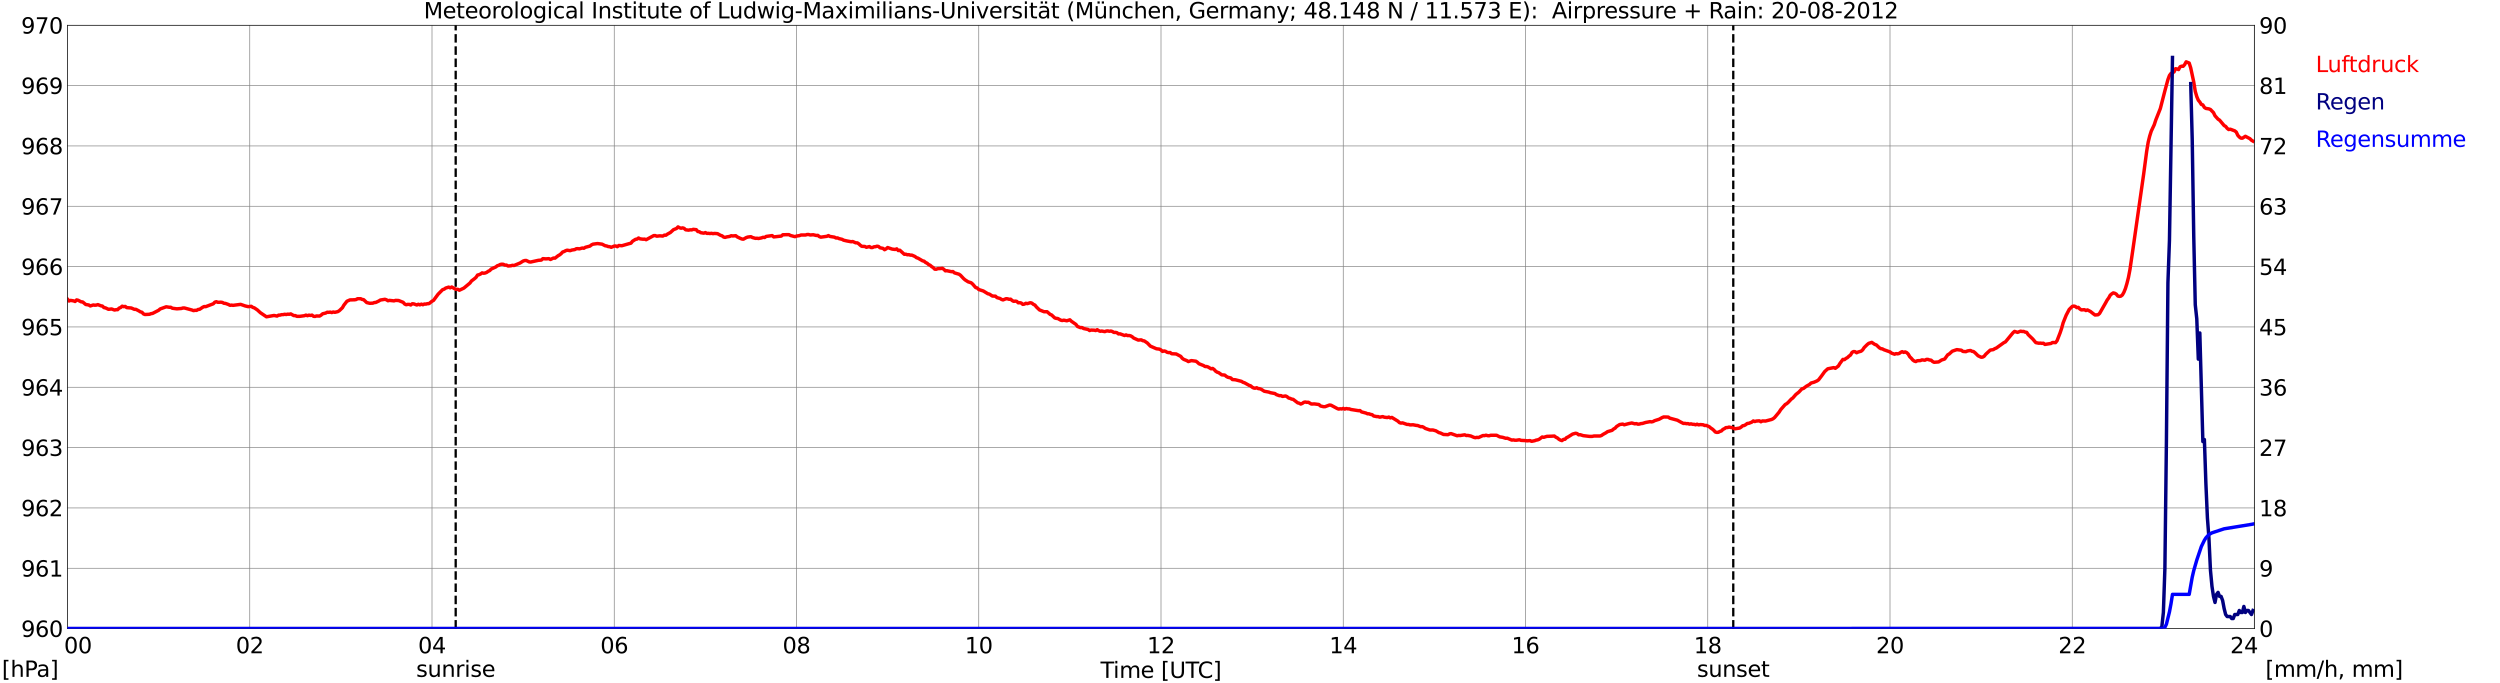 <?xml version="1.0" encoding="utf-8" standalone="no"?>
<!DOCTYPE svg PUBLIC "-//W3C//DTD SVG 1.1//EN"
  "http://www.w3.org/Graphics/SVG/1.1/DTD/svg11.dtd">
<svg xmlns:xlink="http://www.w3.org/1999/xlink" width="1085.4pt" height="296.64pt" viewBox="0 0 1085.4 296.64" xmlns="http://www.w3.org/2000/svg" version="1.1">
 <defs>
  <style type="text/css">*{stroke-linejoin: round; stroke-linecap: butt}</style>
 </defs>
 <g id="figure_1">
  <g id="patch_1">
   <path d="M 0 296.64 
L 1085.4 296.64 
L 1085.4 0 
L 0 0 
z
" style="fill: #ffffff"/>
  </g>
  <g id="axes_1">
   <g id="patch_2">
    <path d="M 29.306 272.909 
L 978.814 272.909 
L 978.814 10.976 
L 29.306 10.976 
z
" style="fill: #ffffff"/>
   </g>
   <g id="patch_3">
    <path d="M 978.814 272.909 
L 978.814 272.909 
L 978.814 10.976 
L 978.814 10.976 
z
" clip-path="url(#p7412bca992)" style="fill: #d3d3d3; opacity: 0.25; stroke: #d3d3d3; stroke-linejoin: miter"/>
   </g>
   <g id="matplotlib.axis_1">
    <g id="xtick_1">
     <g id="line2d_1">
      <path d="M 29.306 272.909 
L 29.306 10.976 
" clip-path="url(#p7412bca992)" style="fill: none; stroke: #808080; stroke-width: 0.3; stroke-linecap: square"/>
     </g>
     <g id="line2d_2"/>
     <g id="text_1">
      <!--    00 -->
      <g transform="translate(18.733 283.627) scale(0.095 -0.095)">
       <defs>
        <path id="DejaVuSans-20" transform="scale(0.016)"/>
        <path id="DejaVuSans-30" d="M 2034 4250 
Q 1547 4250 1301 3770 
Q 1056 3291 1056 2328 
Q 1056 1369 1301 889 
Q 1547 409 2034 409 
Q 2525 409 2770 889 
Q 3016 1369 3016 2328 
Q 3016 3291 2770 3770 
Q 2525 4250 2034 4250 
z
M 2034 4750 
Q 2819 4750 3233 4129 
Q 3647 3509 3647 2328 
Q 3647 1150 3233 529 
Q 2819 -91 2034 -91 
Q 1250 -91 836 529 
Q 422 1150 422 2328 
Q 422 3509 836 4129 
Q 1250 4750 2034 4750 
z
" transform="scale(0.016)"/>
       </defs>
       <use xlink:href="#DejaVuSans-20"/>
       <use xlink:href="#DejaVuSans-20" transform="translate(31.787 0)"/>
       <use xlink:href="#DejaVuSans-20" transform="translate(63.574 0)"/>
       <use xlink:href="#DejaVuSans-30" transform="translate(95.361 0)"/>
       <use xlink:href="#DejaVuSans-30" transform="translate(158.984 0)"/>
      </g>
     </g>
    </g>
    <g id="xtick_2">
     <g id="line2d_3">
      <path d="M 108.431 272.909 
L 108.431 10.976 
" clip-path="url(#p7412bca992)" style="fill: none; stroke: #808080; stroke-width: 0.3; stroke-linecap: square"/>
     </g>
     <g id="line2d_4"/>
     <g id="text_2">
      <!-- 02 -->
      <g transform="translate(102.387 283.627) scale(0.095 -0.095)">
       <defs>
        <path id="DejaVuSans-32" d="M 1228 531 
L 3431 531 
L 3431 0 
L 469 0 
L 469 531 
Q 828 903 1448 1529 
Q 2069 2156 2228 2338 
Q 2531 2678 2651 2914 
Q 2772 3150 2772 3378 
Q 2772 3750 2511 3984 
Q 2250 4219 1831 4219 
Q 1534 4219 1204 4116 
Q 875 4013 500 3803 
L 500 4441 
Q 881 4594 1212 4672 
Q 1544 4750 1819 4750 
Q 2544 4750 2975 4387 
Q 3406 4025 3406 3419 
Q 3406 3131 3298 2873 
Q 3191 2616 2906 2266 
Q 2828 2175 2409 1742 
Q 1991 1309 1228 531 
z
" transform="scale(0.016)"/>
       </defs>
       <use xlink:href="#DejaVuSans-30"/>
       <use xlink:href="#DejaVuSans-32" transform="translate(63.623 0)"/>
      </g>
     </g>
    </g>
    <g id="xtick_3">
     <g id="line2d_5">
      <path d="M 187.557 272.909 
L 187.557 10.976 
" clip-path="url(#p7412bca992)" style="fill: none; stroke: #808080; stroke-width: 0.3; stroke-linecap: square"/>
     </g>
     <g id="line2d_6"/>
     <g id="text_3">
      <!-- 04 -->
      <g transform="translate(181.513 283.627) scale(0.095 -0.095)">
       <defs>
        <path id="DejaVuSans-34" d="M 2419 4116 
L 825 1625 
L 2419 1625 
L 2419 4116 
z
M 2253 4666 
L 3047 4666 
L 3047 1625 
L 3713 1625 
L 3713 1100 
L 3047 1100 
L 3047 0 
L 2419 0 
L 2419 1100 
L 313 1100 
L 313 1709 
L 2253 4666 
z
" transform="scale(0.016)"/>
       </defs>
       <use xlink:href="#DejaVuSans-30"/>
       <use xlink:href="#DejaVuSans-34" transform="translate(63.623 0)"/>
      </g>
     </g>
    </g>
    <g id="xtick_4">
     <g id="line2d_7">
      <path d="M 266.683 272.909 
L 266.683 10.976 
" clip-path="url(#p7412bca992)" style="fill: none; stroke: #808080; stroke-width: 0.3; stroke-linecap: square"/>
     </g>
     <g id="line2d_8"/>
     <g id="text_4">
      <!-- 06 -->
      <g transform="translate(260.638 283.627) scale(0.095 -0.095)">
       <defs>
        <path id="DejaVuSans-36" d="M 2113 2584 
Q 1688 2584 1439 2293 
Q 1191 2003 1191 1497 
Q 1191 994 1439 701 
Q 1688 409 2113 409 
Q 2538 409 2786 701 
Q 3034 994 3034 1497 
Q 3034 2003 2786 2293 
Q 2538 2584 2113 2584 
z
M 3366 4563 
L 3366 3988 
Q 3128 4100 2886 4159 
Q 2644 4219 2406 4219 
Q 1781 4219 1451 3797 
Q 1122 3375 1075 2522 
Q 1259 2794 1537 2939 
Q 1816 3084 2150 3084 
Q 2853 3084 3261 2657 
Q 3669 2231 3669 1497 
Q 3669 778 3244 343 
Q 2819 -91 2113 -91 
Q 1303 -91 875 529 
Q 447 1150 447 2328 
Q 447 3434 972 4092 
Q 1497 4750 2381 4750 
Q 2619 4750 2861 4703 
Q 3103 4656 3366 4563 
z
" transform="scale(0.016)"/>
       </defs>
       <use xlink:href="#DejaVuSans-30"/>
       <use xlink:href="#DejaVuSans-36" transform="translate(63.623 0)"/>
      </g>
     </g>
    </g>
    <g id="xtick_5">
     <g id="line2d_9">
      <path d="M 345.808 272.909 
L 345.808 10.976 
" clip-path="url(#p7412bca992)" style="fill: none; stroke: #808080; stroke-width: 0.3; stroke-linecap: square"/>
     </g>
     <g id="line2d_10"/>
     <g id="text_5">
      <!-- 08 -->
      <g transform="translate(339.764 283.627) scale(0.095 -0.095)">
       <defs>
        <path id="DejaVuSans-38" d="M 2034 2216 
Q 1584 2216 1326 1975 
Q 1069 1734 1069 1313 
Q 1069 891 1326 650 
Q 1584 409 2034 409 
Q 2484 409 2743 651 
Q 3003 894 3003 1313 
Q 3003 1734 2745 1975 
Q 2488 2216 2034 2216 
z
M 1403 2484 
Q 997 2584 770 2862 
Q 544 3141 544 3541 
Q 544 4100 942 4425 
Q 1341 4750 2034 4750 
Q 2731 4750 3128 4425 
Q 3525 4100 3525 3541 
Q 3525 3141 3298 2862 
Q 3072 2584 2669 2484 
Q 3125 2378 3379 2068 
Q 3634 1759 3634 1313 
Q 3634 634 3220 271 
Q 2806 -91 2034 -91 
Q 1263 -91 848 271 
Q 434 634 434 1313 
Q 434 1759 690 2068 
Q 947 2378 1403 2484 
z
M 1172 3481 
Q 1172 3119 1398 2916 
Q 1625 2713 2034 2713 
Q 2441 2713 2670 2916 
Q 2900 3119 2900 3481 
Q 2900 3844 2670 4047 
Q 2441 4250 2034 4250 
Q 1625 4250 1398 4047 
Q 1172 3844 1172 3481 
z
" transform="scale(0.016)"/>
       </defs>
       <use xlink:href="#DejaVuSans-30"/>
       <use xlink:href="#DejaVuSans-38" transform="translate(63.623 0)"/>
      </g>
     </g>
    </g>
    <g id="xtick_6">
     <g id="line2d_11">
      <path d="M 424.934 272.909 
L 424.934 10.976 
" clip-path="url(#p7412bca992)" style="fill: none; stroke: #808080; stroke-width: 0.3; stroke-linecap: square"/>
     </g>
     <g id="line2d_12"/>
     <g id="text_6">
      <!-- 10 -->
      <g transform="translate(418.89 283.627) scale(0.095 -0.095)">
       <defs>
        <path id="DejaVuSans-31" d="M 794 531 
L 1825 531 
L 1825 4091 
L 703 3866 
L 703 4441 
L 1819 4666 
L 2450 4666 
L 2450 531 
L 3481 531 
L 3481 0 
L 794 0 
L 794 531 
z
" transform="scale(0.016)"/>
       </defs>
       <use xlink:href="#DejaVuSans-31"/>
       <use xlink:href="#DejaVuSans-30" transform="translate(63.623 0)"/>
      </g>
     </g>
    </g>
    <g id="xtick_7">
     <g id="line2d_13">
      <path d="M 504.06 272.909 
L 504.06 10.976 
" clip-path="url(#p7412bca992)" style="fill: none; stroke: #808080; stroke-width: 0.3; stroke-linecap: square"/>
     </g>
     <g id="line2d_14"/>
     <g id="text_7">
      <!-- 12 -->
      <g transform="translate(498.015 283.627) scale(0.095 -0.095)">
       <use xlink:href="#DejaVuSans-31"/>
       <use xlink:href="#DejaVuSans-32" transform="translate(63.623 0)"/>
      </g>
     </g>
    </g>
    <g id="xtick_8">
     <g id="line2d_15">
      <path d="M 583.185 272.909 
L 583.185 10.976 
" clip-path="url(#p7412bca992)" style="fill: none; stroke: #808080; stroke-width: 0.3; stroke-linecap: square"/>
     </g>
     <g id="line2d_16"/>
     <g id="text_8">
      <!-- 14 -->
      <g transform="translate(577.141 283.627) scale(0.095 -0.095)">
       <use xlink:href="#DejaVuSans-31"/>
       <use xlink:href="#DejaVuSans-34" transform="translate(63.623 0)"/>
      </g>
     </g>
    </g>
    <g id="xtick_9">
     <g id="line2d_17">
      <path d="M 662.311 272.909 
L 662.311 10.976 
" clip-path="url(#p7412bca992)" style="fill: none; stroke: #808080; stroke-width: 0.3; stroke-linecap: square"/>
     </g>
     <g id="line2d_18"/>
     <g id="text_9">
      <!-- 16 -->
      <g transform="translate(656.267 283.627) scale(0.095 -0.095)">
       <use xlink:href="#DejaVuSans-31"/>
       <use xlink:href="#DejaVuSans-36" transform="translate(63.623 0)"/>
      </g>
     </g>
    </g>
    <g id="xtick_10">
     <g id="line2d_19">
      <path d="M 741.437 272.909 
L 741.437 10.976 
" clip-path="url(#p7412bca992)" style="fill: none; stroke: #808080; stroke-width: 0.3; stroke-linecap: square"/>
     </g>
     <g id="line2d_20"/>
     <g id="text_10">
      <!-- 18 -->
      <g transform="translate(735.392 283.627) scale(0.095 -0.095)">
       <use xlink:href="#DejaVuSans-31"/>
       <use xlink:href="#DejaVuSans-38" transform="translate(63.623 0)"/>
      </g>
     </g>
    </g>
    <g id="xtick_11">
     <g id="line2d_21">
      <path d="M 820.562 272.909 
L 820.562 10.976 
" clip-path="url(#p7412bca992)" style="fill: none; stroke: #808080; stroke-width: 0.3; stroke-linecap: square"/>
     </g>
     <g id="line2d_22"/>
     <g id="text_11">
      <!-- 20 -->
      <g transform="translate(814.518 283.627) scale(0.095 -0.095)">
       <use xlink:href="#DejaVuSans-32"/>
       <use xlink:href="#DejaVuSans-30" transform="translate(63.623 0)"/>
      </g>
     </g>
    </g>
    <g id="xtick_12">
     <g id="line2d_23">
      <path d="M 899.688 272.909 
L 899.688 10.976 
" clip-path="url(#p7412bca992)" style="fill: none; stroke: #808080; stroke-width: 0.3; stroke-linecap: square"/>
     </g>
     <g id="line2d_24"/>
     <g id="text_12">
      <!-- 22 -->
      <g transform="translate(893.644 283.627) scale(0.095 -0.095)">
       <use xlink:href="#DejaVuSans-32"/>
       <use xlink:href="#DejaVuSans-32" transform="translate(63.623 0)"/>
      </g>
     </g>
    </g>
    <g id="xtick_13">
     <g id="line2d_25">
      <path d="M 978.814 272.909 
L 978.814 10.976 
" clip-path="url(#p7412bca992)" style="fill: none; stroke: #808080; stroke-width: 0.3; stroke-linecap: square"/>
     </g>
     <g id="line2d_26"/>
     <g id="text_13">
      <!-- 24    -->
      <g transform="translate(968.241 283.627) scale(0.095 -0.095)">
       <use xlink:href="#DejaVuSans-32"/>
       <use xlink:href="#DejaVuSans-34" transform="translate(63.623 0)"/>
       <use xlink:href="#DejaVuSans-20" transform="translate(127.246 0)"/>
       <use xlink:href="#DejaVuSans-20" transform="translate(159.033 0)"/>
       <use xlink:href="#DejaVuSans-20" transform="translate(190.82 0)"/>
      </g>
     </g>
    </g>
    <g id="text_14">
     <!-- Time [UTC] -->
     <g transform="translate(477.806 294.322) scale(0.095 -0.095)">
      <defs>
       <path id="DejaVuSans-54" d="M -19 4666 
L 3928 4666 
L 3928 4134 
L 2272 4134 
L 2272 0 
L 1638 0 
L 1638 4134 
L -19 4134 
L -19 4666 
z
" transform="scale(0.016)"/>
       <path id="DejaVuSans-69" d="M 603 3500 
L 1178 3500 
L 1178 0 
L 603 0 
L 603 3500 
z
M 603 4863 
L 1178 4863 
L 1178 4134 
L 603 4134 
L 603 4863 
z
" transform="scale(0.016)"/>
       <path id="DejaVuSans-6d" d="M 3328 2828 
Q 3544 3216 3844 3400 
Q 4144 3584 4550 3584 
Q 5097 3584 5394 3201 
Q 5691 2819 5691 2113 
L 5691 0 
L 5113 0 
L 5113 2094 
Q 5113 2597 4934 2840 
Q 4756 3084 4391 3084 
Q 3944 3084 3684 2787 
Q 3425 2491 3425 1978 
L 3425 0 
L 2847 0 
L 2847 2094 
Q 2847 2600 2669 2842 
Q 2491 3084 2119 3084 
Q 1678 3084 1418 2786 
Q 1159 2488 1159 1978 
L 1159 0 
L 581 0 
L 581 3500 
L 1159 3500 
L 1159 2956 
Q 1356 3278 1631 3431 
Q 1906 3584 2284 3584 
Q 2666 3584 2933 3390 
Q 3200 3197 3328 2828 
z
" transform="scale(0.016)"/>
       <path id="DejaVuSans-65" d="M 3597 1894 
L 3597 1613 
L 953 1613 
Q 991 1019 1311 708 
Q 1631 397 2203 397 
Q 2534 397 2845 478 
Q 3156 559 3463 722 
L 3463 178 
Q 3153 47 2828 -22 
Q 2503 -91 2169 -91 
Q 1331 -91 842 396 
Q 353 884 353 1716 
Q 353 2575 817 3079 
Q 1281 3584 2069 3584 
Q 2775 3584 3186 3129 
Q 3597 2675 3597 1894 
z
M 3022 2063 
Q 3016 2534 2758 2815 
Q 2500 3097 2075 3097 
Q 1594 3097 1305 2825 
Q 1016 2553 972 2059 
L 3022 2063 
z
" transform="scale(0.016)"/>
       <path id="DejaVuSans-5b" d="M 550 4863 
L 1875 4863 
L 1875 4416 
L 1125 4416 
L 1125 -397 
L 1875 -397 
L 1875 -844 
L 550 -844 
L 550 4863 
z
" transform="scale(0.016)"/>
       <path id="DejaVuSans-55" d="M 556 4666 
L 1191 4666 
L 1191 1831 
Q 1191 1081 1462 751 
Q 1734 422 2344 422 
Q 2950 422 3222 751 
Q 3494 1081 3494 1831 
L 3494 4666 
L 4128 4666 
L 4128 1753 
Q 4128 841 3676 375 
Q 3225 -91 2344 -91 
Q 1459 -91 1007 375 
Q 556 841 556 1753 
L 556 4666 
z
" transform="scale(0.016)"/>
       <path id="DejaVuSans-43" d="M 4122 4306 
L 4122 3641 
Q 3803 3938 3442 4084 
Q 3081 4231 2675 4231 
Q 1875 4231 1450 3742 
Q 1025 3253 1025 2328 
Q 1025 1406 1450 917 
Q 1875 428 2675 428 
Q 3081 428 3442 575 
Q 3803 722 4122 1019 
L 4122 359 
Q 3791 134 3420 21 
Q 3050 -91 2638 -91 
Q 1578 -91 968 557 
Q 359 1206 359 2328 
Q 359 3453 968 4101 
Q 1578 4750 2638 4750 
Q 3056 4750 3426 4639 
Q 3797 4528 4122 4306 
z
" transform="scale(0.016)"/>
       <path id="DejaVuSans-5d" d="M 1947 4863 
L 1947 -844 
L 622 -844 
L 622 -397 
L 1369 -397 
L 1369 4416 
L 622 4416 
L 622 4863 
L 1947 4863 
z
" transform="scale(0.016)"/>
      </defs>
      <use xlink:href="#DejaVuSans-54"/>
      <use xlink:href="#DejaVuSans-69" transform="translate(57.959 0)"/>
      <use xlink:href="#DejaVuSans-6d" transform="translate(85.742 0)"/>
      <use xlink:href="#DejaVuSans-65" transform="translate(183.154 0)"/>
      <use xlink:href="#DejaVuSans-20" transform="translate(244.678 0)"/>
      <use xlink:href="#DejaVuSans-5b" transform="translate(276.465 0)"/>
      <use xlink:href="#DejaVuSans-55" transform="translate(315.479 0)"/>
      <use xlink:href="#DejaVuSans-54" transform="translate(388.672 0)"/>
      <use xlink:href="#DejaVuSans-43" transform="translate(443.881 0)"/>
      <use xlink:href="#DejaVuSans-5d" transform="translate(513.705 0)"/>
     </g>
    </g>
   </g>
   <g id="matplotlib.axis_2">
    <g id="ytick_1">
     <g id="line2d_27">
      <path d="M 29.306 272.909 
L 978.814 272.909 
" clip-path="url(#p7412bca992)" style="fill: none; stroke: #808080; stroke-width: 0.3; stroke-linecap: square"/>
     </g>
     <g id="line2d_28"/>
     <g id="text_15">
      <!-- 960 -->
      <g transform="translate(9.173 276.518) scale(0.095 -0.095)">
       <defs>
        <path id="DejaVuSans-39" d="M 703 97 
L 703 672 
Q 941 559 1184 500 
Q 1428 441 1663 441 
Q 2288 441 2617 861 
Q 2947 1281 2994 2138 
Q 2813 1869 2534 1725 
Q 2256 1581 1919 1581 
Q 1219 1581 811 2004 
Q 403 2428 403 3163 
Q 403 3881 828 4315 
Q 1253 4750 1959 4750 
Q 2769 4750 3195 4129 
Q 3622 3509 3622 2328 
Q 3622 1225 3098 567 
Q 2575 -91 1691 -91 
Q 1453 -91 1209 -44 
Q 966 3 703 97 
z
M 1959 2075 
Q 2384 2075 2632 2365 
Q 2881 2656 2881 3163 
Q 2881 3666 2632 3958 
Q 2384 4250 1959 4250 
Q 1534 4250 1286 3958 
Q 1038 3666 1038 3163 
Q 1038 2656 1286 2365 
Q 1534 2075 1959 2075 
z
" transform="scale(0.016)"/>
       </defs>
       <use xlink:href="#DejaVuSans-39"/>
       <use xlink:href="#DejaVuSans-36" transform="translate(63.623 0)"/>
       <use xlink:href="#DejaVuSans-30" transform="translate(127.246 0)"/>
      </g>
     </g>
    </g>
    <g id="ytick_2">
     <g id="line2d_29">
      <path d="M 29.306 246.715 
L 978.814 246.715 
" clip-path="url(#p7412bca992)" style="fill: none; stroke: #808080; stroke-width: 0.3; stroke-linecap: square"/>
     </g>
     <g id="line2d_30"/>
     <g id="text_16">
      <!-- 961 -->
      <g transform="translate(9.173 250.325) scale(0.095 -0.095)">
       <use xlink:href="#DejaVuSans-39"/>
       <use xlink:href="#DejaVuSans-36" transform="translate(63.623 0)"/>
       <use xlink:href="#DejaVuSans-31" transform="translate(127.246 0)"/>
      </g>
     </g>
    </g>
    <g id="ytick_3">
     <g id="line2d_31">
      <path d="M 29.306 220.522 
L 978.814 220.522 
" clip-path="url(#p7412bca992)" style="fill: none; stroke: #808080; stroke-width: 0.3; stroke-linecap: square"/>
     </g>
     <g id="line2d_32"/>
     <g id="text_17">
      <!-- 962 -->
      <g transform="translate(9.173 224.131) scale(0.095 -0.095)">
       <use xlink:href="#DejaVuSans-39"/>
       <use xlink:href="#DejaVuSans-36" transform="translate(63.623 0)"/>
       <use xlink:href="#DejaVuSans-32" transform="translate(127.246 0)"/>
      </g>
     </g>
    </g>
    <g id="ytick_4">
     <g id="line2d_33">
      <path d="M 29.306 194.329 
L 978.814 194.329 
" clip-path="url(#p7412bca992)" style="fill: none; stroke: #808080; stroke-width: 0.3; stroke-linecap: square"/>
     </g>
     <g id="line2d_34"/>
     <g id="text_18">
      <!-- 963 -->
      <g transform="translate(9.173 197.938) scale(0.095 -0.095)">
       <defs>
        <path id="DejaVuSans-33" d="M 2597 2516 
Q 3050 2419 3304 2112 
Q 3559 1806 3559 1356 
Q 3559 666 3084 287 
Q 2609 -91 1734 -91 
Q 1441 -91 1130 -33 
Q 819 25 488 141 
L 488 750 
Q 750 597 1062 519 
Q 1375 441 1716 441 
Q 2309 441 2620 675 
Q 2931 909 2931 1356 
Q 2931 1769 2642 2001 
Q 2353 2234 1838 2234 
L 1294 2234 
L 1294 2753 
L 1863 2753 
Q 2328 2753 2575 2939 
Q 2822 3125 2822 3475 
Q 2822 3834 2567 4026 
Q 2313 4219 1838 4219 
Q 1578 4219 1281 4162 
Q 984 4106 628 3988 
L 628 4550 
Q 988 4650 1302 4700 
Q 1616 4750 1894 4750 
Q 2613 4750 3031 4423 
Q 3450 4097 3450 3541 
Q 3450 3153 3228 2886 
Q 3006 2619 2597 2516 
z
" transform="scale(0.016)"/>
       </defs>
       <use xlink:href="#DejaVuSans-39"/>
       <use xlink:href="#DejaVuSans-36" transform="translate(63.623 0)"/>
       <use xlink:href="#DejaVuSans-33" transform="translate(127.246 0)"/>
      </g>
     </g>
    </g>
    <g id="ytick_5">
     <g id="line2d_35">
      <path d="M 29.306 168.136 
L 978.814 168.136 
" clip-path="url(#p7412bca992)" style="fill: none; stroke: #808080; stroke-width: 0.3; stroke-linecap: square"/>
     </g>
     <g id="line2d_36"/>
     <g id="text_19">
      <!-- 964 -->
      <g transform="translate(9.173 171.745) scale(0.095 -0.095)">
       <use xlink:href="#DejaVuSans-39"/>
       <use xlink:href="#DejaVuSans-36" transform="translate(63.623 0)"/>
       <use xlink:href="#DejaVuSans-34" transform="translate(127.246 0)"/>
      </g>
     </g>
    </g>
    <g id="ytick_6">
     <g id="line2d_37">
      <path d="M 29.306 141.942 
L 978.814 141.942 
" clip-path="url(#p7412bca992)" style="fill: none; stroke: #808080; stroke-width: 0.3; stroke-linecap: square"/>
     </g>
     <g id="line2d_38"/>
     <g id="text_20">
      <!-- 965 -->
      <g transform="translate(9.173 145.551) scale(0.095 -0.095)">
       <defs>
        <path id="DejaVuSans-35" d="M 691 4666 
L 3169 4666 
L 3169 4134 
L 1269 4134 
L 1269 2991 
Q 1406 3038 1543 3061 
Q 1681 3084 1819 3084 
Q 2600 3084 3056 2656 
Q 3513 2228 3513 1497 
Q 3513 744 3044 326 
Q 2575 -91 1722 -91 
Q 1428 -91 1123 -41 
Q 819 9 494 109 
L 494 744 
Q 775 591 1075 516 
Q 1375 441 1709 441 
Q 2250 441 2565 725 
Q 2881 1009 2881 1497 
Q 2881 1984 2565 2268 
Q 2250 2553 1709 2553 
Q 1456 2553 1204 2497 
Q 953 2441 691 2322 
L 691 4666 
z
" transform="scale(0.016)"/>
       </defs>
       <use xlink:href="#DejaVuSans-39"/>
       <use xlink:href="#DejaVuSans-36" transform="translate(63.623 0)"/>
       <use xlink:href="#DejaVuSans-35" transform="translate(127.246 0)"/>
      </g>
     </g>
    </g>
    <g id="ytick_7">
     <g id="line2d_39">
      <path d="M 29.306 115.749 
L 978.814 115.749 
" clip-path="url(#p7412bca992)" style="fill: none; stroke: #808080; stroke-width: 0.3; stroke-linecap: square"/>
     </g>
     <g id="line2d_40"/>
     <g id="text_21">
      <!-- 966 -->
      <g transform="translate(9.173 119.358) scale(0.095 -0.095)">
       <use xlink:href="#DejaVuSans-39"/>
       <use xlink:href="#DejaVuSans-36" transform="translate(63.623 0)"/>
       <use xlink:href="#DejaVuSans-36" transform="translate(127.246 0)"/>
      </g>
     </g>
    </g>
    <g id="ytick_8">
     <g id="line2d_41">
      <path d="M 29.306 89.556 
L 978.814 89.556 
" clip-path="url(#p7412bca992)" style="fill: none; stroke: #808080; stroke-width: 0.3; stroke-linecap: square"/>
     </g>
     <g id="line2d_42"/>
     <g id="text_22">
      <!-- 967 -->
      <g transform="translate(9.173 93.165) scale(0.095 -0.095)">
       <defs>
        <path id="DejaVuSans-37" d="M 525 4666 
L 3525 4666 
L 3525 4397 
L 1831 0 
L 1172 0 
L 2766 4134 
L 525 4134 
L 525 4666 
z
" transform="scale(0.016)"/>
       </defs>
       <use xlink:href="#DejaVuSans-39"/>
       <use xlink:href="#DejaVuSans-36" transform="translate(63.623 0)"/>
       <use xlink:href="#DejaVuSans-37" transform="translate(127.246 0)"/>
      </g>
     </g>
    </g>
    <g id="ytick_9">
     <g id="line2d_43">
      <path d="M 29.306 63.362 
L 978.814 63.362 
" clip-path="url(#p7412bca992)" style="fill: none; stroke: #808080; stroke-width: 0.3; stroke-linecap: square"/>
     </g>
     <g id="line2d_44"/>
     <g id="text_23">
      <!-- 968 -->
      <g transform="translate(9.173 66.972) scale(0.095 -0.095)">
       <use xlink:href="#DejaVuSans-39"/>
       <use xlink:href="#DejaVuSans-36" transform="translate(63.623 0)"/>
       <use xlink:href="#DejaVuSans-38" transform="translate(127.246 0)"/>
      </g>
     </g>
    </g>
    <g id="ytick_10">
     <g id="line2d_45">
      <path d="M 29.306 37.169 
L 978.814 37.169 
" clip-path="url(#p7412bca992)" style="fill: none; stroke: #808080; stroke-width: 0.3; stroke-linecap: square"/>
     </g>
     <g id="line2d_46"/>
     <g id="text_24">
      <!-- 969 -->
      <g transform="translate(9.173 40.778) scale(0.095 -0.095)">
       <use xlink:href="#DejaVuSans-39"/>
       <use xlink:href="#DejaVuSans-36" transform="translate(63.623 0)"/>
       <use xlink:href="#DejaVuSans-39" transform="translate(127.246 0)"/>
      </g>
     </g>
    </g>
    <g id="ytick_11">
     <g id="line2d_47">
      <path d="M 29.306 10.976 
L 978.814 10.976 
" clip-path="url(#p7412bca992)" style="fill: none; stroke: #808080; stroke-width: 0.3; stroke-linecap: square"/>
     </g>
     <g id="line2d_48"/>
     <g id="text_25">
      <!-- 970 -->
      <g transform="translate(9.173 14.585) scale(0.095 -0.095)">
       <use xlink:href="#DejaVuSans-39"/>
       <use xlink:href="#DejaVuSans-37" transform="translate(63.623 0)"/>
       <use xlink:href="#DejaVuSans-30" transform="translate(127.246 0)"/>
      </g>
     </g>
    </g>
   </g>
   <g id="line2d_49">
    <path d="M 197.843 272.909 
L 197.843 10.976 
" clip-path="url(#p7412bca992)" style="fill: none; stroke-dasharray: 3.7,1.6; stroke-dashoffset: 0; stroke: #000000"/>
   </g>
   <g id="line2d_50">
    <path d="M 752.514 272.909 
L 752.514 10.976 
" clip-path="url(#p7412bca992)" style="fill: none; stroke-dasharray: 3.7,1.6; stroke-dashoffset: 0; stroke: #000000"/>
   </g>
   <g id="line2d_51">
    <path d="M 29.306 129.893 
L 29.965 130.679 
L 30.625 130.417 
L 31.943 130.627 
L 32.603 130.889 
L 33.262 130.208 
L 33.921 130.365 
L 35.24 131.046 
L 35.9 131.098 
L 37.218 132.198 
L 38.537 132.408 
L 39.197 132.827 
L 40.515 132.408 
L 41.175 132.513 
L 41.834 132.46 
L 42.493 132.251 
L 43.812 132.775 
L 44.472 132.879 
L 45.131 133.56 
L 45.79 133.665 
L 47.109 134.294 
L 48.428 134.137 
L 49.747 134.608 
L 50.406 134.451 
L 51.065 134.451 
L 51.725 133.77 
L 52.384 133.508 
L 53.043 132.932 
L 53.703 133.141 
L 54.362 133.037 
L 55.022 133.56 
L 57 133.718 
L 58.319 134.294 
L 58.978 134.294 
L 60.297 134.975 
L 60.956 135.394 
L 61.615 135.551 
L 62.275 136.284 
L 62.934 136.546 
L 64.912 136.442 
L 65.572 136.18 
L 66.231 136.075 
L 68.869 134.713 
L 69.528 134.137 
L 72.166 133.194 
L 73.484 133.403 
L 74.144 133.403 
L 74.803 133.822 
L 76.781 134.084 
L 78.759 133.927 
L 79.419 133.718 
L 80.078 133.718 
L 83.375 134.608 
L 84.034 134.87 
L 84.694 134.713 
L 85.353 134.765 
L 86.013 134.346 
L 86.672 134.294 
L 87.991 133.403 
L 88.65 133.089 
L 89.309 133.141 
L 92.606 131.884 
L 93.266 131.203 
L 93.925 130.993 
L 94.584 131.255 
L 95.903 131.203 
L 96.563 131.308 
L 97.222 131.674 
L 97.881 131.727 
L 99.2 132.198 
L 99.86 132.565 
L 100.519 132.46 
L 101.178 132.565 
L 104.475 132.146 
L 106.453 132.827 
L 107.772 133.141 
L 109.091 132.984 
L 109.75 133.456 
L 110.41 133.665 
L 111.728 134.556 
L 113.047 135.761 
L 115.685 137.542 
L 118.982 136.966 
L 120.3 137.227 
L 120.96 136.808 
L 121.619 136.808 
L 122.278 136.599 
L 122.938 136.599 
L 123.597 136.442 
L 124.257 136.546 
L 124.916 136.389 
L 125.575 136.442 
L 126.235 136.284 
L 127.553 137.018 
L 128.213 137.018 
L 128.872 137.332 
L 130.191 137.332 
L 132.169 137.07 
L 132.829 136.808 
L 133.488 137.07 
L 134.147 136.808 
L 134.807 136.966 
L 135.466 136.808 
L 136.125 137.332 
L 136.785 137.385 
L 137.444 137.175 
L 138.763 137.227 
L 139.422 136.808 
L 140.082 136.232 
L 141.4 135.918 
L 142.06 135.551 
L 142.719 135.603 
L 143.379 135.499 
L 144.038 135.708 
L 144.697 135.446 
L 145.357 135.603 
L 146.676 135.289 
L 147.335 134.87 
L 148.654 133.613 
L 149.313 132.46 
L 150.632 130.784 
L 151.951 130.208 
L 153.929 130.155 
L 154.588 130.05 
L 155.247 129.684 
L 156.566 129.684 
L 157.226 129.998 
L 157.885 130.103 
L 159.204 131.36 
L 160.523 131.674 
L 161.841 131.622 
L 162.501 131.36 
L 163.16 131.308 
L 164.479 130.679 
L 165.138 130.26 
L 167.116 129.946 
L 167.776 130.155 
L 168.435 130.574 
L 169.094 130.417 
L 171.073 130.627 
L 171.732 130.417 
L 173.051 130.47 
L 175.029 131.255 
L 175.688 131.989 
L 176.348 132.303 
L 177.007 132.146 
L 177.666 132.146 
L 178.326 132.408 
L 178.985 131.884 
L 179.645 131.936 
L 180.963 132.408 
L 181.623 132.094 
L 182.282 132.355 
L 182.941 132.041 
L 183.601 132.303 
L 184.26 131.989 
L 184.92 132.041 
L 185.579 131.832 
L 186.238 131.832 
L 187.557 130.784 
L 188.217 130.417 
L 190.195 127.745 
L 192.173 125.755 
L 192.832 125.545 
L 193.492 125.074 
L 194.81 124.655 
L 195.47 124.969 
L 196.129 124.602 
L 197.448 125.388 
L 198.107 125.65 
L 198.767 125.598 
L 199.426 126.017 
L 201.404 125.074 
L 204.042 122.874 
L 204.701 121.983 
L 206.02 120.988 
L 206.679 120.411 
L 207.339 119.416 
L 207.998 119.259 
L 208.657 118.945 
L 209.317 118.473 
L 209.976 118.63 
L 210.635 118.525 
L 211.295 118.263 
L 211.954 117.792 
L 212.614 117.478 
L 213.273 116.797 
L 215.251 115.906 
L 215.91 115.382 
L 216.57 115.173 
L 217.229 114.806 
L 217.889 114.701 
L 218.548 114.754 
L 219.207 115.12 
L 219.867 115.068 
L 220.526 115.487 
L 221.845 115.382 
L 222.504 115.173 
L 223.164 115.277 
L 225.801 114.177 
L 227.12 113.339 
L 227.779 113.13 
L 228.439 113.077 
L 229.757 113.706 
L 230.417 113.758 
L 233.714 113.025 
L 235.033 112.92 
L 235.692 112.291 
L 237.011 112.396 
L 238.329 112.291 
L 238.989 112.658 
L 240.308 112.029 
L 240.967 112.082 
L 242.286 111.034 
L 242.945 110.667 
L 243.604 110.144 
L 244.264 109.41 
L 244.923 109.201 
L 245.583 108.834 
L 246.242 108.624 
L 247.561 108.834 
L 248.22 108.572 
L 249.539 108.362 
L 250.198 107.996 
L 250.858 107.943 
L 251.517 108.048 
L 252.836 107.681 
L 253.495 107.786 
L 254.155 107.367 
L 256.133 106.843 
L 256.792 106.319 
L 257.451 106.005 
L 259.43 105.743 
L 261.408 106.005 
L 262.726 106.686 
L 263.386 106.791 
L 264.045 107.053 
L 264.705 107.105 
L 265.364 107.367 
L 266.683 106.843 
L 267.342 106.791 
L 268.002 107.105 
L 268.661 106.581 
L 269.98 106.686 
L 273.277 105.743 
L 273.936 105.586 
L 274.595 104.748 
L 275.914 103.91 
L 276.573 103.805 
L 277.233 103.333 
L 277.892 103.7 
L 279.211 103.857 
L 279.87 103.805 
L 280.53 104.067 
L 283.827 102.286 
L 284.486 102.286 
L 285.145 102.547 
L 286.464 102.39 
L 287.783 102.495 
L 288.442 102.076 
L 289.102 102.128 
L 289.761 101.657 
L 291.08 100.924 
L 292.399 99.719 
L 293.717 99.195 
L 294.377 98.514 
L 295.036 98.88 
L 295.696 99.09 
L 296.355 98.933 
L 297.014 99.142 
L 297.674 99.771 
L 298.992 99.928 
L 299.652 99.771 
L 300.311 99.823 
L 300.971 99.561 
L 302.289 99.719 
L 302.949 100.504 
L 303.608 100.609 
L 304.267 101.028 
L 305.586 101.238 
L 306.246 100.976 
L 306.905 101.343 
L 307.564 101.29 
L 308.224 101.395 
L 308.883 101.29 
L 309.543 101.447 
L 310.202 101.343 
L 311.521 101.447 
L 312.839 102.181 
L 313.499 102.39 
L 314.158 102.914 
L 314.818 103.071 
L 315.477 102.862 
L 316.796 102.652 
L 317.455 102.338 
L 318.114 102.443 
L 319.433 102.338 
L 320.093 102.862 
L 321.411 103.49 
L 322.071 103.752 
L 322.73 103.857 
L 324.049 103.124 
L 324.708 102.914 
L 326.027 102.757 
L 326.686 103.124 
L 328.005 103.49 
L 328.665 103.438 
L 329.324 103.543 
L 330.643 103.281 
L 331.302 103.019 
L 331.961 103.124 
L 332.621 102.652 
L 335.258 102.286 
L 335.918 102.862 
L 339.215 102.495 
L 339.874 101.919 
L 342.512 101.866 
L 343.171 102.233 
L 345.149 102.757 
L 345.808 102.495 
L 347.127 102.286 
L 347.787 102.024 
L 349.105 102.024 
L 349.765 102.024 
L 350.424 101.814 
L 351.083 101.814 
L 351.743 102.024 
L 353.062 101.919 
L 354.38 102.233 
L 355.04 102.181 
L 355.699 102.705 
L 356.359 102.967 
L 358.996 102.6 
L 359.655 102.286 
L 360.315 102.652 
L 362.293 102.967 
L 362.952 103.333 
L 363.612 103.281 
L 364.271 103.595 
L 365.59 103.91 
L 366.249 104.276 
L 367.568 104.591 
L 369.546 104.957 
L 370.206 104.853 
L 371.524 105.429 
L 372.184 105.429 
L 372.843 105.848 
L 373.502 106.476 
L 374.162 106.948 
L 375.481 107 
L 376.14 107.367 
L 377.459 107.053 
L 378.118 107.472 
L 378.777 107.472 
L 379.437 107.158 
L 380.096 107.105 
L 380.756 106.896 
L 381.415 107 
L 382.074 107.577 
L 383.393 107.839 
L 384.053 108.415 
L 384.712 108.048 
L 385.371 107.472 
L 387.349 108.153 
L 388.668 108.31 
L 389.328 108.048 
L 389.987 108.782 
L 390.646 108.624 
L 392.624 110.405 
L 393.284 110.353 
L 393.943 110.615 
L 394.603 110.563 
L 395.262 110.772 
L 395.921 110.772 
L 397.24 111.348 
L 397.899 111.872 
L 398.559 112.082 
L 400.537 113.234 
L 401.196 113.392 
L 401.856 113.968 
L 402.515 114.282 
L 403.175 114.858 
L 403.834 115.173 
L 404.493 115.749 
L 405.153 116.168 
L 405.812 116.849 
L 406.471 116.901 
L 407.131 116.64 
L 408.45 116.587 
L 409.109 116.482 
L 409.768 116.901 
L 410.428 117.582 
L 411.087 117.53 
L 413.065 117.949 
L 413.725 117.897 
L 414.384 118.473 
L 416.362 119.049 
L 417.022 119.521 
L 418.34 120.935 
L 419 121.511 
L 420.318 122.35 
L 421.637 122.769 
L 422.297 123.345 
L 423.615 124.864 
L 424.275 125.021 
L 424.934 125.702 
L 426.253 126.121 
L 426.912 126.331 
L 428.89 127.536 
L 429.55 127.693 
L 430.869 128.531 
L 432.187 128.584 
L 432.847 129.212 
L 434.165 129.579 
L 434.825 129.998 
L 435.484 130.208 
L 436.803 129.684 
L 437.462 129.736 
L 438.122 129.946 
L 438.781 129.893 
L 439.44 130.47 
L 440.1 130.836 
L 440.759 130.732 
L 441.419 130.836 
L 442.078 131.465 
L 442.737 131.413 
L 443.397 131.57 
L 444.056 132.146 
L 444.716 132.041 
L 445.375 131.674 
L 446.034 131.832 
L 447.353 131.413 
L 448.012 131.622 
L 448.672 132.146 
L 449.331 132.46 
L 449.991 133.298 
L 451.309 134.556 
L 452.628 135.08 
L 453.287 135.342 
L 454.606 135.342 
L 455.925 136.494 
L 456.584 136.756 
L 457.903 138.013 
L 458.563 138.223 
L 459.222 138.275 
L 460.541 139.009 
L 461.2 139.166 
L 461.859 139.009 
L 463.178 139.271 
L 464.497 138.851 
L 465.156 139.48 
L 467.134 140.842 
L 467.794 141.733 
L 469.113 142.257 
L 469.772 142.204 
L 470.431 142.623 
L 472.409 143.042 
L 473.069 143.514 
L 473.728 143.304 
L 475.047 143.357 
L 475.706 143.514 
L 476.366 143.147 
L 477.025 143.566 
L 477.685 143.828 
L 478.344 143.723 
L 479.663 143.985 
L 480.322 143.723 
L 480.981 143.671 
L 481.641 143.828 
L 482.3 143.723 
L 482.96 143.933 
L 483.619 144.352 
L 484.278 144.3 
L 484.938 144.457 
L 485.597 144.981 
L 486.256 144.928 
L 488.235 145.662 
L 488.894 145.4 
L 489.553 145.714 
L 490.213 145.662 
L 490.872 145.819 
L 491.532 146.186 
L 492.191 146.762 
L 494.169 147.652 
L 495.488 147.548 
L 496.147 147.914 
L 496.807 148.019 
L 498.125 148.91 
L 499.444 150.272 
L 502.082 151.424 
L 503.4 151.581 
L 504.06 151.948 
L 504.719 152.577 
L 505.379 152.367 
L 506.038 152.524 
L 506.697 152.943 
L 507.357 153.101 
L 508.016 153.048 
L 508.675 153.572 
L 510.654 153.677 
L 512.632 154.725 
L 513.291 155.563 
L 513.95 156.034 
L 515.269 156.558 
L 515.929 156.977 
L 517.247 156.558 
L 519.226 156.82 
L 519.885 157.292 
L 520.544 157.92 
L 521.863 158.444 
L 522.522 158.706 
L 523.182 159.125 
L 523.841 159.125 
L 524.501 159.335 
L 525.819 160.12 
L 526.479 159.963 
L 527.138 160.435 
L 527.797 161.168 
L 528.457 161.587 
L 529.116 161.797 
L 530.435 162.74 
L 531.754 162.845 
L 532.413 163.421 
L 533.073 163.787 
L 534.391 164.102 
L 535.051 164.783 
L 536.369 164.888 
L 539.007 165.569 
L 539.666 165.988 
L 540.326 166.197 
L 542.304 167.297 
L 542.963 167.507 
L 543.623 168.083 
L 544.282 168.45 
L 544.941 168.555 
L 545.601 168.345 
L 546.26 168.712 
L 546.919 168.764 
L 547.579 169.026 
L 548.898 169.864 
L 550.876 170.231 
L 551.535 170.493 
L 553.513 170.86 
L 554.173 171.331 
L 555.491 171.803 
L 556.151 171.75 
L 556.81 172.117 
L 558.129 171.907 
L 558.788 172.222 
L 559.448 172.798 
L 560.107 172.955 
L 560.766 173.269 
L 561.426 173.374 
L 563.404 174.893 
L 564.063 175.051 
L 564.723 175.417 
L 565.382 175.155 
L 566.042 174.684 
L 566.701 174.527 
L 567.36 174.684 
L 568.02 174.631 
L 569.338 175.417 
L 570.657 175.365 
L 572.635 175.627 
L 573.295 176.255 
L 574.613 176.57 
L 575.273 176.57 
L 577.251 175.836 
L 577.91 175.941 
L 580.548 177.356 
L 581.207 177.618 
L 581.867 177.46 
L 582.526 177.565 
L 583.185 177.303 
L 583.845 177.618 
L 584.504 177.356 
L 585.164 177.513 
L 585.823 177.513 
L 586.482 177.775 
L 589.779 178.299 
L 590.439 178.246 
L 591.098 178.822 
L 593.076 179.346 
L 593.736 179.661 
L 594.395 179.661 
L 595.054 179.923 
L 595.714 180.027 
L 596.373 180.604 
L 597.692 180.866 
L 598.351 180.866 
L 599.011 181.127 
L 600.329 180.866 
L 600.989 181.127 
L 602.307 181.285 
L 602.967 181.075 
L 603.626 181.442 
L 604.286 181.232 
L 606.923 182.856 
L 607.582 183.485 
L 608.242 183.694 
L 608.901 183.59 
L 610.879 184.271 
L 611.539 184.271 
L 612.198 184.48 
L 613.517 184.428 
L 614.836 184.69 
L 615.495 184.742 
L 616.814 185.266 
L 617.473 185.214 
L 618.133 185.528 
L 618.792 185.999 
L 620.77 186.68 
L 622.089 186.68 
L 623.408 187.047 
L 624.726 187.833 
L 625.386 187.99 
L 626.705 188.619 
L 628.683 188.723 
L 629.342 188.357 
L 630.001 188.252 
L 632.639 189.195 
L 633.298 189.038 
L 633.958 189.09 
L 635.936 188.776 
L 636.595 189.09 
L 637.255 189.038 
L 638.573 189.3 
L 639.892 189.876 
L 640.552 190.033 
L 641.211 189.876 
L 641.87 189.981 
L 643.848 189.09 
L 644.508 189.143 
L 645.167 188.933 
L 645.827 189.143 
L 646.486 189.195 
L 647.145 188.985 
L 649.783 188.985 
L 651.102 189.666 
L 652.42 189.876 
L 653.739 190.295 
L 654.399 190.243 
L 656.377 191.081 
L 657.036 190.976 
L 657.695 191.133 
L 658.355 191.133 
L 659.674 190.924 
L 660.333 191.186 
L 662.311 191.29 
L 662.97 191.395 
L 664.289 191.29 
L 664.949 191.605 
L 666.267 191.343 
L 666.927 191.081 
L 667.586 190.976 
L 668.246 190.714 
L 669.564 189.719 
L 670.224 189.876 
L 671.542 189.457 
L 674.18 189.352 
L 674.839 189.3 
L 675.499 189.824 
L 676.158 190.138 
L 676.817 190.714 
L 677.477 191.081 
L 678.136 191.29 
L 678.796 190.767 
L 679.455 190.714 
L 680.114 190.033 
L 680.774 189.719 
L 682.092 188.881 
L 682.752 188.462 
L 684.071 188.095 
L 684.73 188.252 
L 685.389 188.776 
L 686.049 188.723 
L 687.368 189.143 
L 690.005 189.457 
L 691.324 189.457 
L 691.983 189.3 
L 693.302 189.3 
L 694.621 189.3 
L 695.28 189.09 
L 695.939 188.619 
L 697.258 187.885 
L 697.918 187.414 
L 699.896 186.838 
L 700.555 186.261 
L 701.215 185.895 
L 701.874 185.161 
L 703.193 184.323 
L 704.511 184.113 
L 705.171 184.428 
L 707.149 183.904 
L 708.468 183.642 
L 709.786 184.009 
L 710.446 183.904 
L 711.105 184.166 
L 711.765 184.113 
L 712.424 183.904 
L 713.083 183.852 
L 714.402 183.432 
L 716.38 183.066 
L 717.04 183.171 
L 717.699 183.013 
L 718.358 182.647 
L 720.337 182.018 
L 721.655 181.285 
L 722.315 181.023 
L 724.293 181.075 
L 724.952 181.547 
L 728.249 182.437 
L 729.568 183.171 
L 730.887 183.852 
L 731.546 183.799 
L 732.205 183.956 
L 732.865 183.904 
L 733.524 184.166 
L 734.184 184.009 
L 734.843 184.218 
L 735.502 184.218 
L 736.162 184.428 
L 736.821 184.166 
L 737.48 184.48 
L 738.14 184.323 
L 739.459 184.428 
L 740.118 184.742 
L 740.777 184.69 
L 742.096 185.266 
L 742.756 185.842 
L 743.415 186.261 
L 744.074 186.838 
L 744.734 187.571 
L 745.393 187.728 
L 746.052 187.676 
L 746.712 187.309 
L 747.371 187.1 
L 748.031 186.418 
L 748.69 186.104 
L 749.349 185.633 
L 750.009 185.633 
L 750.668 185.423 
L 751.987 185.685 
L 753.306 186.157 
L 754.624 185.947 
L 755.284 185.842 
L 755.943 185.423 
L 756.602 184.847 
L 757.262 184.742 
L 757.921 184.375 
L 758.581 183.852 
L 759.24 183.799 
L 760.559 183.275 
L 761.218 182.751 
L 761.878 183.013 
L 762.537 182.804 
L 763.856 182.699 
L 764.515 183.118 
L 765.174 182.751 
L 766.493 182.804 
L 769.131 182.123 
L 769.79 181.808 
L 770.449 181.285 
L 772.428 178.927 
L 773.087 177.879 
L 775.065 175.627 
L 775.725 175.26 
L 776.384 174.684 
L 777.703 173.269 
L 778.362 172.798 
L 779.681 171.279 
L 781 170.231 
L 782.318 168.817 
L 782.978 168.659 
L 784.296 167.664 
L 785.615 166.931 
L 786.275 166.302 
L 787.593 165.935 
L 788.912 165.359 
L 789.572 164.888 
L 790.89 163.159 
L 792.209 161.325 
L 793.528 160.12 
L 796.165 159.597 
L 796.825 159.911 
L 798.143 158.916 
L 798.803 157.815 
L 800.122 156.034 
L 800.781 156.139 
L 801.44 155.615 
L 802.1 155.248 
L 802.759 154.62 
L 803.419 154.148 
L 804.078 152.996 
L 804.737 152.629 
L 805.397 152.681 
L 806.056 153.153 
L 806.715 152.839 
L 808.034 152.472 
L 808.694 151.896 
L 809.353 150.9 
L 810.672 149.591 
L 811.331 149.067 
L 812.65 148.648 
L 813.969 149.538 
L 814.628 149.748 
L 815.947 151.005 
L 816.606 151.372 
L 817.265 151.477 
L 817.925 151.843 
L 820.562 152.786 
L 821.222 153.31 
L 822.541 153.782 
L 823.2 153.52 
L 823.859 153.624 
L 824.519 153.467 
L 825.178 152.996 
L 825.837 152.681 
L 826.497 152.996 
L 827.156 152.786 
L 827.816 153.101 
L 828.475 153.729 
L 829.134 154.882 
L 829.794 155.51 
L 830.453 156.296 
L 831.112 156.768 
L 831.772 156.977 
L 832.431 156.61 
L 833.75 156.558 
L 834.409 156.244 
L 835.728 156.401 
L 836.388 156.034 
L 837.047 156.034 
L 837.706 156.296 
L 838.366 156.349 
L 839.025 156.925 
L 839.684 157.292 
L 841.663 157.134 
L 842.981 156.296 
L 844.3 155.877 
L 845.619 154.044 
L 846.278 153.677 
L 847.597 152.472 
L 849.575 151.791 
L 851.553 152.053 
L 852.213 152.577 
L 853.531 152.681 
L 854.191 152.367 
L 855.51 152.158 
L 856.169 152.524 
L 856.828 152.629 
L 857.488 153.153 
L 858.806 154.463 
L 860.125 155.091 
L 860.785 155.039 
L 861.444 154.672 
L 862.103 153.834 
L 864.082 152 
L 865.4 151.791 
L 866.06 151.372 
L 866.719 151.11 
L 870.016 148.753 
L 870.675 148.438 
L 873.313 145.243 
L 873.972 144.457 
L 874.632 143.881 
L 875.95 144.3 
L 877.269 143.776 
L 877.929 143.933 
L 878.588 143.881 
L 879.247 144.195 
L 879.907 144.3 
L 880.566 145.295 
L 882.544 147.181 
L 883.863 148.753 
L 885.182 149.014 
L 885.841 148.962 
L 886.5 149.067 
L 887.16 149.014 
L 887.819 149.538 
L 890.457 149.119 
L 891.116 148.7 
L 892.435 148.753 
L 893.094 147.914 
L 894.413 144.509 
L 895.072 142.571 
L 895.732 140.161 
L 897.051 136.861 
L 898.369 134.346 
L 899.688 133.037 
L 900.347 132.879 
L 901.007 133.037 
L 901.666 133.56 
L 902.326 133.456 
L 902.985 134.137 
L 903.644 134.556 
L 904.963 134.451 
L 905.622 134.818 
L 906.282 134.556 
L 907.601 135.237 
L 908.919 136.284 
L 909.579 136.756 
L 910.898 136.651 
L 911.557 136.075 
L 914.194 131.465 
L 914.854 130.26 
L 915.513 129.369 
L 916.173 128.165 
L 916.832 127.588 
L 917.491 127.169 
L 918.151 127.326 
L 918.81 127.693 
L 919.469 128.531 
L 920.129 128.688 
L 920.788 128.584 
L 921.448 128.06 
L 922.107 126.907 
L 922.766 125.283 
L 923.426 123.083 
L 924.085 120.464 
L 924.745 117.006 
L 926.063 107.996 
L 930.679 75.673 
L 931.998 65.72 
L 932.657 61.738 
L 933.316 59.067 
L 933.976 56.971 
L 935.295 54.142 
L 935.954 52.099 
L 937.932 47.122 
L 939.91 39.422 
L 941.229 34.55 
L 941.888 32.769 
L 942.548 31.878 
L 943.867 31.249 
L 944.526 29.835 
L 945.185 29.94 
L 945.845 30.202 
L 946.504 28.997 
L 947.163 28.735 
L 947.823 28.787 
L 948.482 28.054 
L 949.142 26.849 
L 950.46 27.373 
L 951.12 29.468 
L 952.438 35.65 
L 953.098 39.684 
L 953.757 41.936 
L 954.417 43.508 
L 955.076 44.294 
L 955.735 45.341 
L 956.395 45.551 
L 957.054 46.651 
L 957.714 47.07 
L 959.032 47.28 
L 959.692 47.542 
L 961.01 48.904 
L 961.67 50.266 
L 962.989 51.732 
L 963.648 52.152 
L 965.626 54.509 
L 966.285 54.876 
L 966.945 55.714 
L 967.604 56.238 
L 968.264 56.081 
L 970.242 56.814 
L 970.901 57.338 
L 971.561 58.752 
L 972.22 59.486 
L 972.879 59.957 
L 973.539 60.01 
L 974.857 59.171 
L 976.836 60.219 
L 977.495 60.874 
L 978.154 61.267 
L 978.154 61.267 
" clip-path="url(#p7412bca992)" style="fill: none; stroke: #ff0000; stroke-width: 1.5; stroke-linecap: square"/>
   </g>
   <g id="patch_4">
    <path d="M 29.306 272.909 
L 29.306 10.976 
" style="fill: none; stroke: #000000; stroke-width: 0.3; stroke-linejoin: miter; stroke-linecap: square"/>
   </g>
   <g id="patch_5">
    <path d="M 29.306 272.909 
L 978.814 272.909 
" style="fill: none; stroke: #000000; stroke-width: 0.3; stroke-linejoin: miter; stroke-linecap: square"/>
   </g>
   <g id="patch_6">
    <path d="M 29.306 10.976 
L 978.814 10.976 
" style="fill: none; stroke: #000000; stroke-width: 0.3; stroke-linejoin: miter; stroke-linecap: square"/>
   </g>
   <g id="text_26">
    <!-- sunrise -->
    <g transform="translate(180.679 293.863) scale(0.095 -0.095)">
     <defs>
      <path id="DejaVuSans-73" d="M 2834 3397 
L 2834 2853 
Q 2591 2978 2328 3040 
Q 2066 3103 1784 3103 
Q 1356 3103 1142 2972 
Q 928 2841 928 2578 
Q 928 2378 1081 2264 
Q 1234 2150 1697 2047 
L 1894 2003 
Q 2506 1872 2764 1633 
Q 3022 1394 3022 966 
Q 3022 478 2636 193 
Q 2250 -91 1575 -91 
Q 1294 -91 989 -36 
Q 684 19 347 128 
L 347 722 
Q 666 556 975 473 
Q 1284 391 1588 391 
Q 1994 391 2212 530 
Q 2431 669 2431 922 
Q 2431 1156 2273 1281 
Q 2116 1406 1581 1522 
L 1381 1569 
Q 847 1681 609 1914 
Q 372 2147 372 2553 
Q 372 3047 722 3315 
Q 1072 3584 1716 3584 
Q 2034 3584 2315 3537 
Q 2597 3491 2834 3397 
z
" transform="scale(0.016)"/>
      <path id="DejaVuSans-75" d="M 544 1381 
L 544 3500 
L 1119 3500 
L 1119 1403 
Q 1119 906 1312 657 
Q 1506 409 1894 409 
Q 2359 409 2629 706 
Q 2900 1003 2900 1516 
L 2900 3500 
L 3475 3500 
L 3475 0 
L 2900 0 
L 2900 538 
Q 2691 219 2414 64 
Q 2138 -91 1772 -91 
Q 1169 -91 856 284 
Q 544 659 544 1381 
z
M 1991 3584 
L 1991 3584 
z
" transform="scale(0.016)"/>
      <path id="DejaVuSans-6e" d="M 3513 2113 
L 3513 0 
L 2938 0 
L 2938 2094 
Q 2938 2591 2744 2837 
Q 2550 3084 2163 3084 
Q 1697 3084 1428 2787 
Q 1159 2491 1159 1978 
L 1159 0 
L 581 0 
L 581 3500 
L 1159 3500 
L 1159 2956 
Q 1366 3272 1645 3428 
Q 1925 3584 2291 3584 
Q 2894 3584 3203 3211 
Q 3513 2838 3513 2113 
z
" transform="scale(0.016)"/>
      <path id="DejaVuSans-72" d="M 2631 2963 
Q 2534 3019 2420 3045 
Q 2306 3072 2169 3072 
Q 1681 3072 1420 2755 
Q 1159 2438 1159 1844 
L 1159 0 
L 581 0 
L 581 3500 
L 1159 3500 
L 1159 2956 
Q 1341 3275 1631 3429 
Q 1922 3584 2338 3584 
Q 2397 3584 2469 3576 
Q 2541 3569 2628 3553 
L 2631 2963 
z
" transform="scale(0.016)"/>
     </defs>
     <use xlink:href="#DejaVuSans-73"/>
     <use xlink:href="#DejaVuSans-75" transform="translate(52.1 0)"/>
     <use xlink:href="#DejaVuSans-6e" transform="translate(115.479 0)"/>
     <use xlink:href="#DejaVuSans-72" transform="translate(178.857 0)"/>
     <use xlink:href="#DejaVuSans-69" transform="translate(219.971 0)"/>
     <use xlink:href="#DejaVuSans-73" transform="translate(247.754 0)"/>
     <use xlink:href="#DejaVuSans-65" transform="translate(299.854 0)"/>
    </g>
   </g>
   <g id="text_27">
    <!-- sunset -->
    <g transform="translate(736.76 293.863) scale(0.095 -0.095)">
     <defs>
      <path id="DejaVuSans-74" d="M 1172 4494 
L 1172 3500 
L 2356 3500 
L 2356 3053 
L 1172 3053 
L 1172 1153 
Q 1172 725 1289 603 
Q 1406 481 1766 481 
L 2356 481 
L 2356 0 
L 1766 0 
Q 1100 0 847 248 
Q 594 497 594 1153 
L 594 3053 
L 172 3053 
L 172 3500 
L 594 3500 
L 594 4494 
L 1172 4494 
z
" transform="scale(0.016)"/>
     </defs>
     <use xlink:href="#DejaVuSans-73"/>
     <use xlink:href="#DejaVuSans-75" transform="translate(52.1 0)"/>
     <use xlink:href="#DejaVuSans-6e" transform="translate(115.479 0)"/>
     <use xlink:href="#DejaVuSans-73" transform="translate(178.857 0)"/>
     <use xlink:href="#DejaVuSans-65" transform="translate(230.957 0)"/>
     <use xlink:href="#DejaVuSans-74" transform="translate(292.48 0)"/>
    </g>
   </g>
   <g id="text_28">
    <!-- [hPa] -->
    <g transform="translate(0.821 293.863) scale(0.095 -0.095)">
     <defs>
      <path id="DejaVuSans-68" d="M 3513 2113 
L 3513 0 
L 2938 0 
L 2938 2094 
Q 2938 2591 2744 2837 
Q 2550 3084 2163 3084 
Q 1697 3084 1428 2787 
Q 1159 2491 1159 1978 
L 1159 0 
L 581 0 
L 581 4863 
L 1159 4863 
L 1159 2956 
Q 1366 3272 1645 3428 
Q 1925 3584 2291 3584 
Q 2894 3584 3203 3211 
Q 3513 2838 3513 2113 
z
" transform="scale(0.016)"/>
      <path id="DejaVuSans-50" d="M 1259 4147 
L 1259 2394 
L 2053 2394 
Q 2494 2394 2734 2622 
Q 2975 2850 2975 3272 
Q 2975 3691 2734 3919 
Q 2494 4147 2053 4147 
L 1259 4147 
z
M 628 4666 
L 2053 4666 
Q 2838 4666 3239 4311 
Q 3641 3956 3641 3272 
Q 3641 2581 3239 2228 
Q 2838 1875 2053 1875 
L 1259 1875 
L 1259 0 
L 628 0 
L 628 4666 
z
" transform="scale(0.016)"/>
      <path id="DejaVuSans-61" d="M 2194 1759 
Q 1497 1759 1228 1600 
Q 959 1441 959 1056 
Q 959 750 1161 570 
Q 1363 391 1709 391 
Q 2188 391 2477 730 
Q 2766 1069 2766 1631 
L 2766 1759 
L 2194 1759 
z
M 3341 1997 
L 3341 0 
L 2766 0 
L 2766 531 
Q 2569 213 2275 61 
Q 1981 -91 1556 -91 
Q 1019 -91 701 211 
Q 384 513 384 1019 
Q 384 1609 779 1909 
Q 1175 2209 1959 2209 
L 2766 2209 
L 2766 2266 
Q 2766 2663 2505 2880 
Q 2244 3097 1772 3097 
Q 1472 3097 1187 3025 
Q 903 2953 641 2809 
L 641 3341 
Q 956 3463 1253 3523 
Q 1550 3584 1831 3584 
Q 2591 3584 2966 3190 
Q 3341 2797 3341 1997 
z
" transform="scale(0.016)"/>
     </defs>
     <use xlink:href="#DejaVuSans-5b"/>
     <use xlink:href="#DejaVuSans-68" transform="translate(39.014 0)"/>
     <use xlink:href="#DejaVuSans-50" transform="translate(102.393 0)"/>
     <use xlink:href="#DejaVuSans-61" transform="translate(158.195 0)"/>
     <use xlink:href="#DejaVuSans-5d" transform="translate(219.475 0)"/>
    </g>
   </g>
   <g id="text_29">
    <!-- Luftdruck -->
    <g style="fill: #ff0000" transform="translate(1005.4 31.291) scale(0.095 -0.095)">
     <defs>
      <path id="DejaVuSans-4c" d="M 628 4666 
L 1259 4666 
L 1259 531 
L 3531 531 
L 3531 0 
L 628 0 
L 628 4666 
z
" transform="scale(0.016)"/>
      <path id="DejaVuSans-66" d="M 2375 4863 
L 2375 4384 
L 1825 4384 
Q 1516 4384 1395 4259 
Q 1275 4134 1275 3809 
L 1275 3500 
L 2222 3500 
L 2222 3053 
L 1275 3053 
L 1275 0 
L 697 0 
L 697 3053 
L 147 3053 
L 147 3500 
L 697 3500 
L 697 3744 
Q 697 4328 969 4595 
Q 1241 4863 1831 4863 
L 2375 4863 
z
" transform="scale(0.016)"/>
      <path id="DejaVuSans-64" d="M 2906 2969 
L 2906 4863 
L 3481 4863 
L 3481 0 
L 2906 0 
L 2906 525 
Q 2725 213 2448 61 
Q 2172 -91 1784 -91 
Q 1150 -91 751 415 
Q 353 922 353 1747 
Q 353 2572 751 3078 
Q 1150 3584 1784 3584 
Q 2172 3584 2448 3432 
Q 2725 3281 2906 2969 
z
M 947 1747 
Q 947 1113 1208 752 
Q 1469 391 1925 391 
Q 2381 391 2643 752 
Q 2906 1113 2906 1747 
Q 2906 2381 2643 2742 
Q 2381 3103 1925 3103 
Q 1469 3103 1208 2742 
Q 947 2381 947 1747 
z
" transform="scale(0.016)"/>
      <path id="DejaVuSans-63" d="M 3122 3366 
L 3122 2828 
Q 2878 2963 2633 3030 
Q 2388 3097 2138 3097 
Q 1578 3097 1268 2742 
Q 959 2388 959 1747 
Q 959 1106 1268 751 
Q 1578 397 2138 397 
Q 2388 397 2633 464 
Q 2878 531 3122 666 
L 3122 134 
Q 2881 22 2623 -34 
Q 2366 -91 2075 -91 
Q 1284 -91 818 406 
Q 353 903 353 1747 
Q 353 2603 823 3093 
Q 1294 3584 2113 3584 
Q 2378 3584 2631 3529 
Q 2884 3475 3122 3366 
z
" transform="scale(0.016)"/>
      <path id="DejaVuSans-6b" d="M 581 4863 
L 1159 4863 
L 1159 1991 
L 2875 3500 
L 3609 3500 
L 1753 1863 
L 3688 0 
L 2938 0 
L 1159 1709 
L 1159 0 
L 581 0 
L 581 4863 
z
" transform="scale(0.016)"/>
     </defs>
     <use xlink:href="#DejaVuSans-4c"/>
     <use xlink:href="#DejaVuSans-75" transform="translate(53.963 0)"/>
     <use xlink:href="#DejaVuSans-66" transform="translate(117.342 0)"/>
     <use xlink:href="#DejaVuSans-74" transform="translate(150.797 0)"/>
     <use xlink:href="#DejaVuSans-64" transform="translate(190.006 0)"/>
     <use xlink:href="#DejaVuSans-72" transform="translate(253.482 0)"/>
     <use xlink:href="#DejaVuSans-75" transform="translate(294.596 0)"/>
     <use xlink:href="#DejaVuSans-63" transform="translate(357.975 0)"/>
     <use xlink:href="#DejaVuSans-6b" transform="translate(412.955 0)"/>
    </g>
   </g>
   <g id="text_30">
    <!-- Regen -->
    <g style="fill: #000080" transform="translate(1005.4 47.531) scale(0.095 -0.095)">
     <defs>
      <path id="DejaVuSans-52" d="M 2841 2188 
Q 3044 2119 3236 1894 
Q 3428 1669 3622 1275 
L 4263 0 
L 3584 0 
L 2988 1197 
Q 2756 1666 2539 1819 
Q 2322 1972 1947 1972 
L 1259 1972 
L 1259 0 
L 628 0 
L 628 4666 
L 2053 4666 
Q 2853 4666 3247 4331 
Q 3641 3997 3641 3322 
Q 3641 2881 3436 2590 
Q 3231 2300 2841 2188 
z
M 1259 4147 
L 1259 2491 
L 2053 2491 
Q 2509 2491 2742 2702 
Q 2975 2913 2975 3322 
Q 2975 3731 2742 3939 
Q 2509 4147 2053 4147 
L 1259 4147 
z
" transform="scale(0.016)"/>
      <path id="DejaVuSans-67" d="M 2906 1791 
Q 2906 2416 2648 2759 
Q 2391 3103 1925 3103 
Q 1463 3103 1205 2759 
Q 947 2416 947 1791 
Q 947 1169 1205 825 
Q 1463 481 1925 481 
Q 2391 481 2648 825 
Q 2906 1169 2906 1791 
z
M 3481 434 
Q 3481 -459 3084 -895 
Q 2688 -1331 1869 -1331 
Q 1566 -1331 1297 -1286 
Q 1028 -1241 775 -1147 
L 775 -588 
Q 1028 -725 1275 -790 
Q 1522 -856 1778 -856 
Q 2344 -856 2625 -561 
Q 2906 -266 2906 331 
L 2906 616 
Q 2728 306 2450 153 
Q 2172 0 1784 0 
Q 1141 0 747 490 
Q 353 981 353 1791 
Q 353 2603 747 3093 
Q 1141 3584 1784 3584 
Q 2172 3584 2450 3431 
Q 2728 3278 2906 2969 
L 2906 3500 
L 3481 3500 
L 3481 434 
z
" transform="scale(0.016)"/>
     </defs>
     <use xlink:href="#DejaVuSans-52"/>
     <use xlink:href="#DejaVuSans-65" transform="translate(64.982 0)"/>
     <use xlink:href="#DejaVuSans-67" transform="translate(126.506 0)"/>
     <use xlink:href="#DejaVuSans-65" transform="translate(189.982 0)"/>
     <use xlink:href="#DejaVuSans-6e" transform="translate(251.506 0)"/>
    </g>
   </g>
   <g id="text_31">
    <!-- Regensumme -->
    <g style="fill: #0000ff" transform="translate(1005.4 63.771) scale(0.095 -0.095)">
     <use xlink:href="#DejaVuSans-52"/>
     <use xlink:href="#DejaVuSans-65" transform="translate(64.982 0)"/>
     <use xlink:href="#DejaVuSans-67" transform="translate(126.506 0)"/>
     <use xlink:href="#DejaVuSans-65" transform="translate(189.982 0)"/>
     <use xlink:href="#DejaVuSans-6e" transform="translate(251.506 0)"/>
     <use xlink:href="#DejaVuSans-73" transform="translate(314.885 0)"/>
     <use xlink:href="#DejaVuSans-75" transform="translate(366.984 0)"/>
     <use xlink:href="#DejaVuSans-6d" transform="translate(430.363 0)"/>
     <use xlink:href="#DejaVuSans-6d" transform="translate(527.775 0)"/>
     <use xlink:href="#DejaVuSans-65" transform="translate(625.188 0)"/>
    </g>
   </g>
   <g id="text_32">
    <!-- Meteorological Institute of Ludwig-Maximilians-Universität (München, Germany; 48.148 N / 11.573 E):  Airpressure + Rain: 20-08-2012 -->
    <g transform="translate(183.991 7.976) scale(0.095 -0.095)">
     <defs>
      <path id="DejaVuSans-4d" d="M 628 4666 
L 1569 4666 
L 2759 1491 
L 3956 4666 
L 4897 4666 
L 4897 0 
L 4281 0 
L 4281 4097 
L 3078 897 
L 2444 897 
L 1241 4097 
L 1241 0 
L 628 0 
L 628 4666 
z
" transform="scale(0.016)"/>
      <path id="DejaVuSans-6f" d="M 1959 3097 
Q 1497 3097 1228 2736 
Q 959 2375 959 1747 
Q 959 1119 1226 758 
Q 1494 397 1959 397 
Q 2419 397 2687 759 
Q 2956 1122 2956 1747 
Q 2956 2369 2687 2733 
Q 2419 3097 1959 3097 
z
M 1959 3584 
Q 2709 3584 3137 3096 
Q 3566 2609 3566 1747 
Q 3566 888 3137 398 
Q 2709 -91 1959 -91 
Q 1206 -91 779 398 
Q 353 888 353 1747 
Q 353 2609 779 3096 
Q 1206 3584 1959 3584 
z
" transform="scale(0.016)"/>
      <path id="DejaVuSans-6c" d="M 603 4863 
L 1178 4863 
L 1178 0 
L 603 0 
L 603 4863 
z
" transform="scale(0.016)"/>
      <path id="DejaVuSans-49" d="M 628 4666 
L 1259 4666 
L 1259 0 
L 628 0 
L 628 4666 
z
" transform="scale(0.016)"/>
      <path id="DejaVuSans-77" d="M 269 3500 
L 844 3500 
L 1563 769 
L 2278 3500 
L 2956 3500 
L 3675 769 
L 4391 3500 
L 4966 3500 
L 4050 0 
L 3372 0 
L 2619 2869 
L 1863 0 
L 1184 0 
L 269 3500 
z
" transform="scale(0.016)"/>
      <path id="DejaVuSans-2d" d="M 313 2009 
L 1997 2009 
L 1997 1497 
L 313 1497 
L 313 2009 
z
" transform="scale(0.016)"/>
      <path id="DejaVuSans-78" d="M 3513 3500 
L 2247 1797 
L 3578 0 
L 2900 0 
L 1881 1375 
L 863 0 
L 184 0 
L 1544 1831 
L 300 3500 
L 978 3500 
L 1906 2253 
L 2834 3500 
L 3513 3500 
z
" transform="scale(0.016)"/>
      <path id="DejaVuSans-76" d="M 191 3500 
L 800 3500 
L 1894 563 
L 2988 3500 
L 3597 3500 
L 2284 0 
L 1503 0 
L 191 3500 
z
" transform="scale(0.016)"/>
      <path id="DejaVuSans-e4" d="M 2194 1759 
Q 1497 1759 1228 1600 
Q 959 1441 959 1056 
Q 959 750 1161 570 
Q 1363 391 1709 391 
Q 2188 391 2477 730 
Q 2766 1069 2766 1631 
L 2766 1759 
L 2194 1759 
z
M 3341 1997 
L 3341 0 
L 2766 0 
L 2766 531 
Q 2569 213 2275 61 
Q 1981 -91 1556 -91 
Q 1019 -91 701 211 
Q 384 513 384 1019 
Q 384 1609 779 1909 
Q 1175 2209 1959 2209 
L 2766 2209 
L 2766 2266 
Q 2766 2663 2505 2880 
Q 2244 3097 1772 3097 
Q 1472 3097 1187 3025 
Q 903 2953 641 2809 
L 641 3341 
Q 956 3463 1253 3523 
Q 1550 3584 1831 3584 
Q 2591 3584 2966 3190 
Q 3341 2797 3341 1997 
z
M 2150 4850 
L 2784 4850 
L 2784 4219 
L 2150 4219 
L 2150 4850 
z
M 928 4850 
L 1562 4850 
L 1562 4219 
L 928 4219 
L 928 4850 
z
" transform="scale(0.016)"/>
      <path id="DejaVuSans-28" d="M 1984 4856 
Q 1566 4138 1362 3434 
Q 1159 2731 1159 2009 
Q 1159 1288 1364 580 
Q 1569 -128 1984 -844 
L 1484 -844 
Q 1016 -109 783 600 
Q 550 1309 550 2009 
Q 550 2706 781 3412 
Q 1013 4119 1484 4856 
L 1984 4856 
z
" transform="scale(0.016)"/>
      <path id="DejaVuSans-fc" d="M 544 1381 
L 544 3500 
L 1119 3500 
L 1119 1403 
Q 1119 906 1312 657 
Q 1506 409 1894 409 
Q 2359 409 2629 706 
Q 2900 1003 2900 1516 
L 2900 3500 
L 3475 3500 
L 3475 0 
L 2900 0 
L 2900 538 
Q 2691 219 2414 64 
Q 2138 -91 1772 -91 
Q 1169 -91 856 284 
Q 544 659 544 1381 
z
M 1991 3584 
L 1991 3584 
z
M 2278 4850 
L 2912 4850 
L 2912 4219 
L 2278 4219 
L 2278 4850 
z
M 1056 4850 
L 1690 4850 
L 1690 4219 
L 1056 4219 
L 1056 4850 
z
" transform="scale(0.016)"/>
      <path id="DejaVuSans-2c" d="M 750 794 
L 1409 794 
L 1409 256 
L 897 -744 
L 494 -744 
L 750 256 
L 750 794 
z
" transform="scale(0.016)"/>
      <path id="DejaVuSans-47" d="M 3809 666 
L 3809 1919 
L 2778 1919 
L 2778 2438 
L 4434 2438 
L 4434 434 
Q 4069 175 3628 42 
Q 3188 -91 2688 -91 
Q 1594 -91 976 548 
Q 359 1188 359 2328 
Q 359 3472 976 4111 
Q 1594 4750 2688 4750 
Q 3144 4750 3555 4637 
Q 3966 4525 4313 4306 
L 4313 3634 
Q 3963 3931 3569 4081 
Q 3175 4231 2741 4231 
Q 1884 4231 1454 3753 
Q 1025 3275 1025 2328 
Q 1025 1384 1454 906 
Q 1884 428 2741 428 
Q 3075 428 3337 486 
Q 3600 544 3809 666 
z
" transform="scale(0.016)"/>
      <path id="DejaVuSans-79" d="M 2059 -325 
Q 1816 -950 1584 -1140 
Q 1353 -1331 966 -1331 
L 506 -1331 
L 506 -850 
L 844 -850 
Q 1081 -850 1212 -737 
Q 1344 -625 1503 -206 
L 1606 56 
L 191 3500 
L 800 3500 
L 1894 763 
L 2988 3500 
L 3597 3500 
L 2059 -325 
z
" transform="scale(0.016)"/>
      <path id="DejaVuSans-3b" d="M 750 3309 
L 1409 3309 
L 1409 2516 
L 750 2516 
L 750 3309 
z
M 750 794 
L 1409 794 
L 1409 256 
L 897 -744 
L 494 -744 
L 750 256 
L 750 794 
z
" transform="scale(0.016)"/>
      <path id="DejaVuSans-2e" d="M 684 794 
L 1344 794 
L 1344 0 
L 684 0 
L 684 794 
z
" transform="scale(0.016)"/>
      <path id="DejaVuSans-4e" d="M 628 4666 
L 1478 4666 
L 3547 763 
L 3547 4666 
L 4159 4666 
L 4159 0 
L 3309 0 
L 1241 3903 
L 1241 0 
L 628 0 
L 628 4666 
z
" transform="scale(0.016)"/>
      <path id="DejaVuSans-2f" d="M 1625 4666 
L 2156 4666 
L 531 -594 
L 0 -594 
L 1625 4666 
z
" transform="scale(0.016)"/>
      <path id="DejaVuSans-45" d="M 628 4666 
L 3578 4666 
L 3578 4134 
L 1259 4134 
L 1259 2753 
L 3481 2753 
L 3481 2222 
L 1259 2222 
L 1259 531 
L 3634 531 
L 3634 0 
L 628 0 
L 628 4666 
z
" transform="scale(0.016)"/>
      <path id="DejaVuSans-29" d="M 513 4856 
L 1013 4856 
Q 1481 4119 1714 3412 
Q 1947 2706 1947 2009 
Q 1947 1309 1714 600 
Q 1481 -109 1013 -844 
L 513 -844 
Q 928 -128 1133 580 
Q 1338 1288 1338 2009 
Q 1338 2731 1133 3434 
Q 928 4138 513 4856 
z
" transform="scale(0.016)"/>
      <path id="DejaVuSans-3a" d="M 750 794 
L 1409 794 
L 1409 0 
L 750 0 
L 750 794 
z
M 750 3309 
L 1409 3309 
L 1409 2516 
L 750 2516 
L 750 3309 
z
" transform="scale(0.016)"/>
      <path id="DejaVuSans-41" d="M 2188 4044 
L 1331 1722 
L 3047 1722 
L 2188 4044 
z
M 1831 4666 
L 2547 4666 
L 4325 0 
L 3669 0 
L 3244 1197 
L 1141 1197 
L 716 0 
L 50 0 
L 1831 4666 
z
" transform="scale(0.016)"/>
      <path id="DejaVuSans-70" d="M 1159 525 
L 1159 -1331 
L 581 -1331 
L 581 3500 
L 1159 3500 
L 1159 2969 
Q 1341 3281 1617 3432 
Q 1894 3584 2278 3584 
Q 2916 3584 3314 3078 
Q 3713 2572 3713 1747 
Q 3713 922 3314 415 
Q 2916 -91 2278 -91 
Q 1894 -91 1617 61 
Q 1341 213 1159 525 
z
M 3116 1747 
Q 3116 2381 2855 2742 
Q 2594 3103 2138 3103 
Q 1681 3103 1420 2742 
Q 1159 2381 1159 1747 
Q 1159 1113 1420 752 
Q 1681 391 2138 391 
Q 2594 391 2855 752 
Q 3116 1113 3116 1747 
z
" transform="scale(0.016)"/>
      <path id="DejaVuSans-2b" d="M 2944 4013 
L 2944 2272 
L 4684 2272 
L 4684 1741 
L 2944 1741 
L 2944 0 
L 2419 0 
L 2419 1741 
L 678 1741 
L 678 2272 
L 2419 2272 
L 2419 4013 
L 2944 4013 
z
" transform="scale(0.016)"/>
     </defs>
     <use xlink:href="#DejaVuSans-4d"/>
     <use xlink:href="#DejaVuSans-65" transform="translate(86.279 0)"/>
     <use xlink:href="#DejaVuSans-74" transform="translate(147.803 0)"/>
     <use xlink:href="#DejaVuSans-65" transform="translate(187.012 0)"/>
     <use xlink:href="#DejaVuSans-6f" transform="translate(248.535 0)"/>
     <use xlink:href="#DejaVuSans-72" transform="translate(309.717 0)"/>
     <use xlink:href="#DejaVuSans-6f" transform="translate(348.58 0)"/>
     <use xlink:href="#DejaVuSans-6c" transform="translate(409.762 0)"/>
     <use xlink:href="#DejaVuSans-6f" transform="translate(437.545 0)"/>
     <use xlink:href="#DejaVuSans-67" transform="translate(498.727 0)"/>
     <use xlink:href="#DejaVuSans-69" transform="translate(562.203 0)"/>
     <use xlink:href="#DejaVuSans-63" transform="translate(589.986 0)"/>
     <use xlink:href="#DejaVuSans-61" transform="translate(644.967 0)"/>
     <use xlink:href="#DejaVuSans-6c" transform="translate(706.246 0)"/>
     <use xlink:href="#DejaVuSans-20" transform="translate(734.029 0)"/>
     <use xlink:href="#DejaVuSans-49" transform="translate(765.816 0)"/>
     <use xlink:href="#DejaVuSans-6e" transform="translate(795.309 0)"/>
     <use xlink:href="#DejaVuSans-73" transform="translate(858.688 0)"/>
     <use xlink:href="#DejaVuSans-74" transform="translate(910.787 0)"/>
     <use xlink:href="#DejaVuSans-69" transform="translate(949.996 0)"/>
     <use xlink:href="#DejaVuSans-74" transform="translate(977.779 0)"/>
     <use xlink:href="#DejaVuSans-75" transform="translate(1016.988 0)"/>
     <use xlink:href="#DejaVuSans-74" transform="translate(1080.367 0)"/>
     <use xlink:href="#DejaVuSans-65" transform="translate(1119.576 0)"/>
     <use xlink:href="#DejaVuSans-20" transform="translate(1181.1 0)"/>
     <use xlink:href="#DejaVuSans-6f" transform="translate(1212.887 0)"/>
     <use xlink:href="#DejaVuSans-66" transform="translate(1274.068 0)"/>
     <use xlink:href="#DejaVuSans-20" transform="translate(1309.273 0)"/>
     <use xlink:href="#DejaVuSans-4c" transform="translate(1341.061 0)"/>
     <use xlink:href="#DejaVuSans-75" transform="translate(1395.023 0)"/>
     <use xlink:href="#DejaVuSans-64" transform="translate(1458.402 0)"/>
     <use xlink:href="#DejaVuSans-77" transform="translate(1521.879 0)"/>
     <use xlink:href="#DejaVuSans-69" transform="translate(1603.666 0)"/>
     <use xlink:href="#DejaVuSans-67" transform="translate(1631.449 0)"/>
     <use xlink:href="#DejaVuSans-2d" transform="translate(1694.926 0)"/>
     <use xlink:href="#DejaVuSans-4d" transform="translate(1731.01 0)"/>
     <use xlink:href="#DejaVuSans-61" transform="translate(1817.289 0)"/>
     <use xlink:href="#DejaVuSans-78" transform="translate(1878.568 0)"/>
     <use xlink:href="#DejaVuSans-69" transform="translate(1937.748 0)"/>
     <use xlink:href="#DejaVuSans-6d" transform="translate(1965.531 0)"/>
     <use xlink:href="#DejaVuSans-69" transform="translate(2062.943 0)"/>
     <use xlink:href="#DejaVuSans-6c" transform="translate(2090.727 0)"/>
     <use xlink:href="#DejaVuSans-69" transform="translate(2118.51 0)"/>
     <use xlink:href="#DejaVuSans-61" transform="translate(2146.293 0)"/>
     <use xlink:href="#DejaVuSans-6e" transform="translate(2207.572 0)"/>
     <use xlink:href="#DejaVuSans-73" transform="translate(2270.951 0)"/>
     <use xlink:href="#DejaVuSans-2d" transform="translate(2323.051 0)"/>
     <use xlink:href="#DejaVuSans-55" transform="translate(2359.135 0)"/>
     <use xlink:href="#DejaVuSans-6e" transform="translate(2432.328 0)"/>
     <use xlink:href="#DejaVuSans-69" transform="translate(2495.707 0)"/>
     <use xlink:href="#DejaVuSans-76" transform="translate(2523.49 0)"/>
     <use xlink:href="#DejaVuSans-65" transform="translate(2582.67 0)"/>
     <use xlink:href="#DejaVuSans-72" transform="translate(2644.193 0)"/>
     <use xlink:href="#DejaVuSans-73" transform="translate(2685.307 0)"/>
     <use xlink:href="#DejaVuSans-69" transform="translate(2737.406 0)"/>
     <use xlink:href="#DejaVuSans-74" transform="translate(2765.189 0)"/>
     <use xlink:href="#DejaVuSans-e4" transform="translate(2804.398 0)"/>
     <use xlink:href="#DejaVuSans-74" transform="translate(2865.678 0)"/>
     <use xlink:href="#DejaVuSans-20" transform="translate(2904.887 0)"/>
     <use xlink:href="#DejaVuSans-28" transform="translate(2936.674 0)"/>
     <use xlink:href="#DejaVuSans-4d" transform="translate(2975.688 0)"/>
     <use xlink:href="#DejaVuSans-fc" transform="translate(3061.967 0)"/>
     <use xlink:href="#DejaVuSans-6e" transform="translate(3125.346 0)"/>
     <use xlink:href="#DejaVuSans-63" transform="translate(3188.725 0)"/>
     <use xlink:href="#DejaVuSans-68" transform="translate(3243.705 0)"/>
     <use xlink:href="#DejaVuSans-65" transform="translate(3307.084 0)"/>
     <use xlink:href="#DejaVuSans-6e" transform="translate(3368.607 0)"/>
     <use xlink:href="#DejaVuSans-2c" transform="translate(3431.986 0)"/>
     <use xlink:href="#DejaVuSans-20" transform="translate(3463.773 0)"/>
     <use xlink:href="#DejaVuSans-47" transform="translate(3495.561 0)"/>
     <use xlink:href="#DejaVuSans-65" transform="translate(3573.051 0)"/>
     <use xlink:href="#DejaVuSans-72" transform="translate(3634.574 0)"/>
     <use xlink:href="#DejaVuSans-6d" transform="translate(3673.938 0)"/>
     <use xlink:href="#DejaVuSans-61" transform="translate(3771.35 0)"/>
     <use xlink:href="#DejaVuSans-6e" transform="translate(3832.629 0)"/>
     <use xlink:href="#DejaVuSans-79" transform="translate(3896.008 0)"/>
     <use xlink:href="#DejaVuSans-3b" transform="translate(3955.188 0)"/>
     <use xlink:href="#DejaVuSans-20" transform="translate(3988.879 0)"/>
     <use xlink:href="#DejaVuSans-34" transform="translate(4020.666 0)"/>
     <use xlink:href="#DejaVuSans-38" transform="translate(4084.289 0)"/>
     <use xlink:href="#DejaVuSans-2e" transform="translate(4147.912 0)"/>
     <use xlink:href="#DejaVuSans-31" transform="translate(4179.699 0)"/>
     <use xlink:href="#DejaVuSans-34" transform="translate(4243.322 0)"/>
     <use xlink:href="#DejaVuSans-38" transform="translate(4306.945 0)"/>
     <use xlink:href="#DejaVuSans-20" transform="translate(4370.568 0)"/>
     <use xlink:href="#DejaVuSans-4e" transform="translate(4402.355 0)"/>
     <use xlink:href="#DejaVuSans-20" transform="translate(4477.16 0)"/>
     <use xlink:href="#DejaVuSans-2f" transform="translate(4508.947 0)"/>
     <use xlink:href="#DejaVuSans-20" transform="translate(4542.639 0)"/>
     <use xlink:href="#DejaVuSans-31" transform="translate(4574.426 0)"/>
     <use xlink:href="#DejaVuSans-31" transform="translate(4638.049 0)"/>
     <use xlink:href="#DejaVuSans-2e" transform="translate(4701.672 0)"/>
     <use xlink:href="#DejaVuSans-35" transform="translate(4733.459 0)"/>
     <use xlink:href="#DejaVuSans-37" transform="translate(4797.082 0)"/>
     <use xlink:href="#DejaVuSans-33" transform="translate(4860.705 0)"/>
     <use xlink:href="#DejaVuSans-20" transform="translate(4924.328 0)"/>
     <use xlink:href="#DejaVuSans-45" transform="translate(4956.115 0)"/>
     <use xlink:href="#DejaVuSans-29" transform="translate(5019.299 0)"/>
     <use xlink:href="#DejaVuSans-3a" transform="translate(5058.312 0)"/>
     <use xlink:href="#DejaVuSans-20" transform="translate(5092.004 0)"/>
     <use xlink:href="#DejaVuSans-20" transform="translate(5123.791 0)"/>
     <use xlink:href="#DejaVuSans-41" transform="translate(5155.578 0)"/>
     <use xlink:href="#DejaVuSans-69" transform="translate(5223.986 0)"/>
     <use xlink:href="#DejaVuSans-72" transform="translate(5251.77 0)"/>
     <use xlink:href="#DejaVuSans-70" transform="translate(5292.883 0)"/>
     <use xlink:href="#DejaVuSans-72" transform="translate(5356.359 0)"/>
     <use xlink:href="#DejaVuSans-65" transform="translate(5395.223 0)"/>
     <use xlink:href="#DejaVuSans-73" transform="translate(5456.746 0)"/>
     <use xlink:href="#DejaVuSans-73" transform="translate(5508.846 0)"/>
     <use xlink:href="#DejaVuSans-75" transform="translate(5560.945 0)"/>
     <use xlink:href="#DejaVuSans-72" transform="translate(5624.324 0)"/>
     <use xlink:href="#DejaVuSans-65" transform="translate(5663.188 0)"/>
     <use xlink:href="#DejaVuSans-20" transform="translate(5724.711 0)"/>
     <use xlink:href="#DejaVuSans-2b" transform="translate(5756.498 0)"/>
     <use xlink:href="#DejaVuSans-20" transform="translate(5840.287 0)"/>
     <use xlink:href="#DejaVuSans-52" transform="translate(5872.074 0)"/>
     <use xlink:href="#DejaVuSans-61" transform="translate(5939.307 0)"/>
     <use xlink:href="#DejaVuSans-69" transform="translate(6000.586 0)"/>
     <use xlink:href="#DejaVuSans-6e" transform="translate(6028.369 0)"/>
     <use xlink:href="#DejaVuSans-3a" transform="translate(6091.748 0)"/>
     <use xlink:href="#DejaVuSans-20" transform="translate(6125.439 0)"/>
     <use xlink:href="#DejaVuSans-32" transform="translate(6157.227 0)"/>
     <use xlink:href="#DejaVuSans-30" transform="translate(6220.85 0)"/>
     <use xlink:href="#DejaVuSans-2d" transform="translate(6284.473 0)"/>
     <use xlink:href="#DejaVuSans-30" transform="translate(6320.557 0)"/>
     <use xlink:href="#DejaVuSans-38" transform="translate(6384.18 0)"/>
     <use xlink:href="#DejaVuSans-2d" transform="translate(6447.803 0)"/>
     <use xlink:href="#DejaVuSans-32" transform="translate(6483.887 0)"/>
     <use xlink:href="#DejaVuSans-30" transform="translate(6547.51 0)"/>
     <use xlink:href="#DejaVuSans-31" transform="translate(6611.133 0)"/>
     <use xlink:href="#DejaVuSans-32" transform="translate(6674.756 0)"/>
    </g>
   </g>
  </g>
  <g id="axes_2">
   <g id="matplotlib.axis_3">
    <g id="ytick_12">
     <g id="line2d_52"/>
     <g id="text_33">
      <!-- 0 -->
      <g transform="translate(980.814 276.518) scale(0.095 -0.095)">
       <use xlink:href="#DejaVuSans-30"/>
      </g>
     </g>
    </g>
    <g id="ytick_13">
     <g id="line2d_53"/>
     <g id="text_34">
      <!-- 9 -->
      <g transform="translate(980.814 250.325) scale(0.095 -0.095)">
       <use xlink:href="#DejaVuSans-39"/>
      </g>
     </g>
    </g>
    <g id="ytick_14">
     <g id="line2d_54"/>
     <g id="text_35">
      <!-- 18 -->
      <g transform="translate(980.814 224.131) scale(0.095 -0.095)">
       <use xlink:href="#DejaVuSans-31"/>
       <use xlink:href="#DejaVuSans-38" transform="translate(63.623 0)"/>
      </g>
     </g>
    </g>
    <g id="ytick_15">
     <g id="line2d_55"/>
     <g id="text_36">
      <!-- 27 -->
      <g transform="translate(980.814 197.938) scale(0.095 -0.095)">
       <use xlink:href="#DejaVuSans-32"/>
       <use xlink:href="#DejaVuSans-37" transform="translate(63.623 0)"/>
      </g>
     </g>
    </g>
    <g id="ytick_16">
     <g id="line2d_56"/>
     <g id="text_37">
      <!-- 36 -->
      <g transform="translate(980.814 171.745) scale(0.095 -0.095)">
       <use xlink:href="#DejaVuSans-33"/>
       <use xlink:href="#DejaVuSans-36" transform="translate(63.623 0)"/>
      </g>
     </g>
    </g>
    <g id="ytick_17">
     <g id="line2d_57"/>
     <g id="text_38">
      <!-- 45 -->
      <g transform="translate(980.814 145.551) scale(0.095 -0.095)">
       <use xlink:href="#DejaVuSans-34"/>
       <use xlink:href="#DejaVuSans-35" transform="translate(63.623 0)"/>
      </g>
     </g>
    </g>
    <g id="ytick_18">
     <g id="line2d_58"/>
     <g id="text_39">
      <!-- 54 -->
      <g transform="translate(980.814 119.358) scale(0.095 -0.095)">
       <use xlink:href="#DejaVuSans-35"/>
       <use xlink:href="#DejaVuSans-34" transform="translate(63.623 0)"/>
      </g>
     </g>
    </g>
    <g id="ytick_19">
     <g id="line2d_59"/>
     <g id="text_40">
      <!-- 63 -->
      <g transform="translate(980.814 93.165) scale(0.095 -0.095)">
       <use xlink:href="#DejaVuSans-36"/>
       <use xlink:href="#DejaVuSans-33" transform="translate(63.623 0)"/>
      </g>
     </g>
    </g>
    <g id="ytick_20">
     <g id="line2d_60"/>
     <g id="text_41">
      <!-- 72 -->
      <g transform="translate(980.814 66.972) scale(0.095 -0.095)">
       <use xlink:href="#DejaVuSans-37"/>
       <use xlink:href="#DejaVuSans-32" transform="translate(63.623 0)"/>
      </g>
     </g>
    </g>
    <g id="ytick_21">
     <g id="line2d_61"/>
     <g id="text_42">
      <!-- 81 -->
      <g transform="translate(980.814 40.778) scale(0.095 -0.095)">
       <use xlink:href="#DejaVuSans-38"/>
       <use xlink:href="#DejaVuSans-31" transform="translate(63.623 0)"/>
      </g>
     </g>
    </g>
    <g id="ytick_22">
     <g id="line2d_62"/>
     <g id="text_43">
      <!-- 90 -->
      <g transform="translate(980.814 14.585) scale(0.095 -0.095)">
       <use xlink:href="#DejaVuSans-39"/>
       <use xlink:href="#DejaVuSans-30" transform="translate(63.623 0)"/>
      </g>
     </g>
    </g>
   </g>
   <g id="line2d_63">
    <path d="M 29.306 272.909 
L 937.932 272.909 
L 938.592 272.036 
L 939.251 265.924 
L 939.91 246.715 
L 940.57 191.71 
L 941.229 122.734 
L 941.888 104.398 
L 943.207 24.945 
M 951.12 36.296 
L 951.779 60.743 
L 952.438 102.652 
L 953.098 132.338 
L 953.757 138.45 
L 954.417 155.912 
L 955.076 144.562 
L 956.395 191.71 
L 957.054 190.836 
L 957.714 210.045 
L 958.373 224.888 
L 959.032 233.619 
L 959.692 247.589 
L 960.351 254.573 
L 961.01 258.939 
L 961.67 261.558 
L 962.329 258.066 
L 962.989 257.193 
L 963.648 258.939 
L 964.307 258.939 
L 964.967 260.685 
L 965.626 264.178 
L 966.285 266.797 
L 966.945 267.67 
L 968.264 267.67 
L 968.923 268.543 
L 969.582 268.543 
L 970.242 266.797 
L 971.561 266.797 
L 972.22 265.051 
L 972.879 265.924 
L 973.539 265.924 
L 974.198 263.305 
L 974.857 265.924 
L 975.517 265.051 
L 976.176 265.051 
L 977.495 266.797 
L 978.154 265.051 
L 978.154 265.051 
" clip-path="url(#pb18f3a8ff2)" style="fill: none; stroke: #000080; stroke-width: 1.5; stroke-linecap: square"/>
   </g>
   <g id="line2d_64">
    <path d="M 29.306 272.909 
L 938.592 272.894 
L 939.251 272.778 
L 939.91 272.341 
L 940.57 270.988 
L 941.888 265.677 
L 942.548 262.184 
L 943.207 258.051 
L 950.46 258.051 
L 951.779 250.572 
L 952.438 247.734 
L 953.757 243.15 
L 955.735 237.286 
L 957.054 234.565 
L 957.714 233.517 
L 959.032 232.062 
L 960.351 231.334 
L 965.626 229.588 
L 977.495 227.653 
L 978.154 227.522 
L 978.154 227.522 
" clip-path="url(#pb18f3a8ff2)" style="fill: none; stroke: #0000ff; stroke-width: 1.5; stroke-linecap: square"/>
   </g>
   <g id="patch_7">
    <path d="M 978.814 272.909 
L 978.814 10.976 
" style="fill: none; stroke: #000000; stroke-width: 0.3; stroke-linejoin: miter; stroke-linecap: square"/>
   </g>
   <g id="text_44">
    <!-- [mm/h, mm] -->
    <g transform="translate(983.561 293.863) scale(0.095 -0.095)">
     <use xlink:href="#DejaVuSans-5b"/>
     <use xlink:href="#DejaVuSans-6d" transform="translate(39.014 0)"/>
     <use xlink:href="#DejaVuSans-6d" transform="translate(136.426 0)"/>
     <use xlink:href="#DejaVuSans-2f" transform="translate(233.838 0)"/>
     <use xlink:href="#DejaVuSans-68" transform="translate(267.529 0)"/>
     <use xlink:href="#DejaVuSans-2c" transform="translate(330.908 0)"/>
     <use xlink:href="#DejaVuSans-20" transform="translate(362.695 0)"/>
     <use xlink:href="#DejaVuSans-6d" transform="translate(394.482 0)"/>
     <use xlink:href="#DejaVuSans-6d" transform="translate(491.895 0)"/>
     <use xlink:href="#DejaVuSans-5d" transform="translate(589.307 0)"/>
    </g>
   </g>
  </g>
 </g>
 <defs>
  <clipPath id="p7412bca992">
   <rect x="29.306" y="10.976" width="949.508" height="261.933"/>
  </clipPath>
  <clipPath id="pb18f3a8ff2">
   <rect x="29.306" y="10.976" width="949.508" height="261.933"/>
  </clipPath>
 </defs>
</svg>
